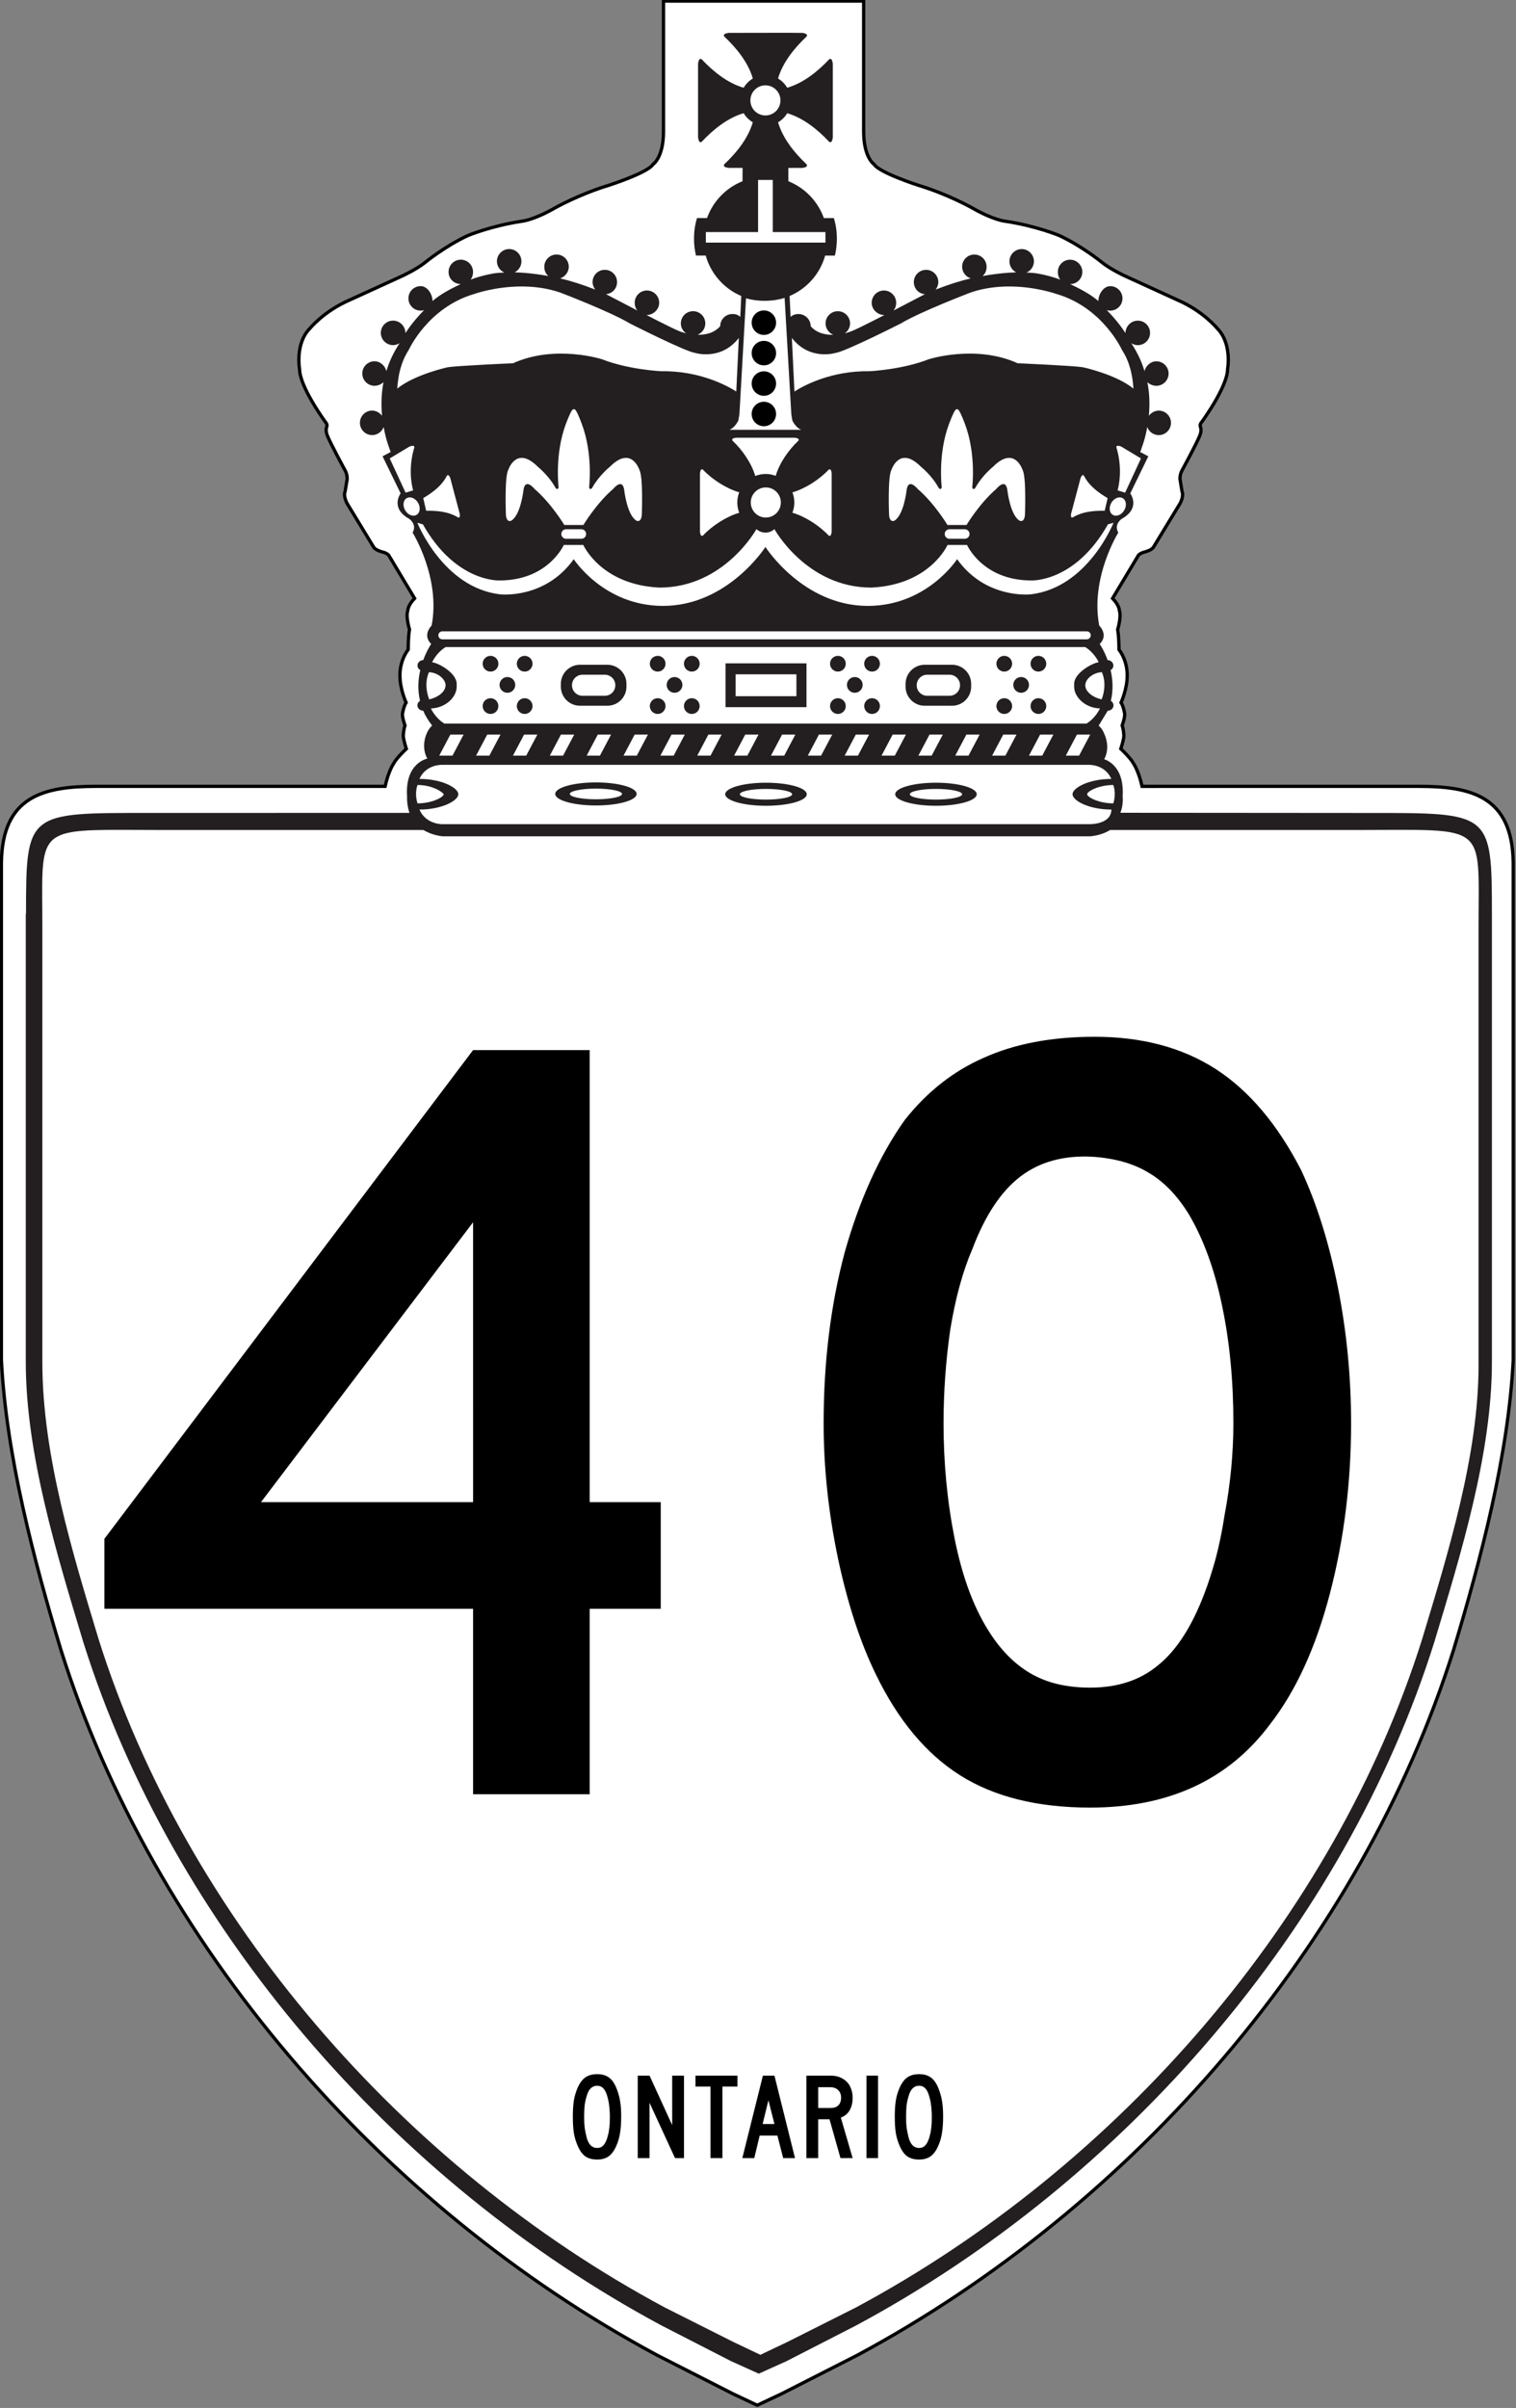 <?xml version="1.0" encoding="UTF-8" standalone="no"?>
<svg
   xmlns:dc="http://purl.org/dc/elements/1.1/"
   xmlns:cc="http://creativecommons.org/ns#"
   xmlns:rdf="http://www.w3.org/1999/02/22-rdf-syntax-ns#"
   xmlns:svg="http://www.w3.org/2000/svg"
   xmlns="http://www.w3.org/2000/svg"
   id="svg6160"
   version="1.1"
   viewBox="0 0 121.306 192.63"
   height="728.052"
   width="458.48">
  <rect x="0" y="0" width="121.306" height="192.63" fill="#808080" stroke="none"/>
  <defs
     id="defs6154">
    <clipPath
       id="clipPath4025"
       clipPathUnits="userSpaceOnUse">
      <path
         id="path4023"
         d="m 400.566,491.617 h 65.05 V 594.3 h -65.05 z" />
    </clipPath>
  </defs>
  <g
     transform="translate(-25.59,10.185)"
     id="layer1">
    <g
       style="stroke:none;stroke-width:0.186;stroke-miterlimit:4;stroke-dasharray:none;stroke-opacity:1"
       id="g4019"
       transform="matrix(1.898,0,0,-1.897,-735.812,1116.065)">
      <g
         style="stroke:none;stroke-width:0.186;stroke-miterlimit:4;stroke-dasharray:none;stroke-opacity:1"
         clip-path="url(#clipPath4025)"
         id="g4021">
        <g
           style="stroke:none;stroke-width:0.378;stroke-miterlimit:4;stroke-dasharray:none;stroke-opacity:1"
           transform="matrix(0.492,0,0,-0.492,425.566,573.3)"
           id="g4027">
          <g
             style="stroke:none;stroke-width:0.378;stroke-miterlimit:4;stroke-dasharray:none;stroke-opacity:1"
             transform="translate(80.061,75.109)"
             id="g4029">
            <path
               id="path4031"
               style="fill:#ffffff;fill-opacity:1;fill-rule:nonzero;stroke:#000000;stroke-width:0.283;stroke-miterlimit:4;stroke-dasharray:none;stroke-opacity:1"
               d="m 0,0 c -0.408,8.127 -2.776,17.086 -5.106,24.824 -7.905,25.153 -27.366,47.709 -51.086,60.467 l -6.504,3.314 -2.084,0.981 -2.083,-0.981 -6.505,-3.314 C -97.088,72.533 -116.549,49.977 -124.453,24.824 -126.783,17.086 -129.14,8.127 -129.547,0 v -42.615 c 0.068,-5.738 3.651,-6.559 8.1,-6.559 h 2.853 21.927 c 0.288,-1.293 0.698,-1.904 0.698,-1.904 0.286,-0.548 1.121,-1.313 1.121,-1.313 0,0 -0.263,-0.791 -0.263,-1.128 0,0 0.025,-0.547 0.149,-0.871 0,0 -0.273,-0.747 -0.211,-1.046 0,0 0.102,-0.605 0.305,-0.919 0,0 -0.527,-1.141 -0.527,-2.271 0,0 -0.089,-1.193 0.707,-2.276 0,0 -0.013,-0.996 0.111,-1.719 0,0 -0.335,-1.07 -0.149,-1.618 0,0 0,-0.449 0.584,-1.046 l -2.225,-3.711 c 0,0 -0.161,-0.173 -0.472,-0.249 0,0 -0.597,-0.136 -0.796,-0.411 l -2.286,-3.76 c 0,0 -0.349,-0.635 -0.175,-1.021 l 0.175,-1.058 c 0,0 0.037,-0.386 -0.187,-0.784 0,0 -1.255,-2.304 -1.504,-2.951 0,0 -0.186,-0.386 -0.062,-0.76 0,0 0.111,-0.175 -0.124,-0.436 0,0 -2.2,-3 -2.2,-4.519 0,0 -0.398,-2.192 0.894,-3.487 0,0 1.181,-1.457 3.344,-2.403 l 4.574,-2.092 c 0,0 1.193,-0.548 1.939,-1.145 0,0 1.69,-1.394 3.679,-2.316 0,0 1.964,-0.822 4.599,-1.22 0,0 0.994,-0.075 2.859,-1.145 0,0 2.063,-1.171 4.624,-1.943 0,0 3.331,-1.071 3.778,-1.793 0,0 0.895,-0.573 0.895,-2.814 v -11.181 h 17.153 v 11.181 c 0,2.241 0.894,2.814 0.894,2.814 0.448,0.722 3.779,1.793 3.779,1.793 2.56,0.772 4.624,1.943 4.624,1.943 1.864,1.07 2.858,1.145 2.858,1.145 2.636,0.398 4.6,1.22 4.6,1.22 1.988,0.922 3.678,2.316 3.678,2.316 0.747,0.597 1.939,1.145 1.939,1.145 l 4.574,2.092 c 2.163,0.946 3.344,2.403 3.344,2.403 1.293,1.295 0.895,3.487 0.895,3.487 0,1.519 -2.2,4.519 -2.2,4.519 -0.236,0.261 -0.125,0.436 -0.125,0.436 0.125,0.374 -0.061,0.76 -0.061,0.76 -0.249,0.647 -1.504,2.951 -1.504,2.951 -0.224,0.398 -0.187,0.784 -0.187,0.784 l 0.174,1.058 c 0.174,0.386 -0.174,1.021 -0.174,1.021 l -2.287,3.76 c -0.199,0.275 -0.795,0.411 -0.795,0.411 -0.311,0.076 -0.472,0.249 -0.472,0.249 l -2.225,3.711 c 0.584,0.597 0.584,1.046 0.584,1.046 0.185,0.548 -0.149,1.618 -0.149,1.618 0.124,0.723 0.112,1.719 0.112,1.719 0.795,1.083 0.705,2.276 0.705,2.276 0,1.13 -0.526,2.271 -0.526,2.271 0.204,0.314 0.305,0.919 0.305,0.919 0.063,0.299 -0.211,1.046 -0.211,1.046 0.124,0.324 0.149,0.871 0.149,0.871 0,0.337 -0.264,1.128 -0.264,1.128 0,0 0.836,0.765 1.121,1.313 0,0 0.412,0.611 0.7,1.905 l 20.864,-10e-4 h 2.852 c 4.449,0 8.02,0.821 8.089,6.559 z" />
          </g>
        </g>
        <g
           style="stroke:none;stroke-width:0.378;stroke-miterlimit:4;stroke-dasharray:none;stroke-opacity:1"
           transform="matrix(0.492,0,0,-0.492,425.566,573.3)"
           id="g4033">
          <g
             style="stroke:none;stroke-width:0.378;stroke-miterlimit:4;stroke-dasharray:none;stroke-opacity:1"
             transform="translate(80.061,75.109)"
             id="g4035">
            <path
               id="path4037"
               style="fill:none;stroke:none;stroke-width:0.378;stroke-linecap:square;stroke-linejoin:miter;stroke-miterlimit:4;stroke-dasharray:none;stroke-opacity:1"
               d="m 0,0 c -0.408,8.127 -2.776,17.086 -5.106,24.824 -7.905,25.153 -27.366,47.709 -51.086,60.467 l -6.504,3.314 -2.084,0.981 -2.083,-0.981 -6.505,-3.314 C -97.088,72.533 -116.549,49.977 -124.453,24.824 -126.783,17.086 -129.14,8.127 -129.547,0 v -42.615 c 0.068,-5.738 3.651,-6.559 8.1,-6.559 h 2.853 21.927 c 0.288,-1.293 0.698,-1.904 0.698,-1.904 0.286,-0.548 1.121,-1.313 1.121,-1.313 0,0 -0.263,-0.791 -0.263,-1.128 0,0 0.025,-0.547 0.149,-0.871 0,0 -0.273,-0.747 -0.211,-1.046 0,0 0.102,-0.605 0.305,-0.919 0,0 -0.527,-1.141 -0.527,-2.271 0,0 -0.089,-1.193 0.707,-2.276 0,0 -0.013,-0.996 0.111,-1.719 0,0 -0.335,-1.07 -0.149,-1.618 0,0 0,-0.449 0.584,-1.046 l -2.225,-3.711 c 0,0 -0.161,-0.173 -0.472,-0.249 0,0 -0.597,-0.136 -0.796,-0.411 l -2.286,-3.76 c 0,0 -0.349,-0.635 -0.175,-1.021 l 0.175,-1.058 c 0,0 0.037,-0.386 -0.187,-0.784 0,0 -1.255,-2.304 -1.504,-2.951 0,0 -0.186,-0.386 -0.062,-0.76 0,0 0.111,-0.175 -0.124,-0.436 0,0 -2.2,-3 -2.2,-4.519 0,0 -0.398,-2.192 0.894,-3.487 0,0 1.181,-1.457 3.344,-2.403 l 4.574,-2.092 c 0,0 1.193,-0.548 1.939,-1.145 0,0 1.69,-1.394 3.679,-2.316 0,0 1.964,-0.822 4.599,-1.22 0,0 0.994,-0.075 2.859,-1.145 0,0 2.063,-1.171 4.624,-1.943 0,0 3.331,-1.071 3.778,-1.793 0,0 0.895,-0.573 0.895,-2.814 v -11.181 h 17.153 v 11.181 c 0,2.241 0.894,2.814 0.894,2.814 0.448,0.722 3.779,1.793 3.779,1.793 2.56,0.772 4.624,1.943 4.624,1.943 1.864,1.07 2.858,1.145 2.858,1.145 2.636,0.398 4.6,1.22 4.6,1.22 1.988,0.922 3.678,2.316 3.678,2.316 0.747,0.597 1.939,1.145 1.939,1.145 l 4.574,2.092 c 2.163,0.946 3.344,2.403 3.344,2.403 1.293,1.295 0.895,3.487 0.895,3.487 0,1.519 -2.2,4.519 -2.2,4.519 -0.236,0.261 -0.125,0.436 -0.125,0.436 0.125,0.374 -0.061,0.76 -0.061,0.76 -0.249,0.647 -1.504,2.951 -1.504,2.951 -0.224,0.398 -0.187,0.784 -0.187,0.784 l 0.174,1.058 c 0.174,0.386 -0.174,1.021 -0.174,1.021 l -2.287,3.76 c -0.199,0.275 -0.795,0.411 -0.795,0.411 -0.311,0.076 -0.472,0.249 -0.472,0.249 l -2.225,3.711 c 0.584,0.597 0.584,1.046 0.584,1.046 0.185,0.548 -0.149,1.618 -0.149,1.618 0.124,0.723 0.112,1.719 0.112,1.719 0.795,1.083 0.705,2.276 0.705,2.276 0,1.13 -0.526,2.271 -0.526,2.271 0.204,0.314 0.305,0.919 0.305,0.919 0.063,0.299 -0.211,1.046 -0.211,1.046 0.124,0.324 0.149,0.871 0.149,0.871 0,0.337 -0.264,1.128 -0.264,1.128 0,0 0.836,0.765 1.121,1.313 0,0 0.412,0.611 0.7,1.905 l 20.864,-10e-4 h 2.852 c 4.449,0 8.02,0.821 8.089,6.559 z" />
          </g>
        </g>
        <g
           style="stroke:none;stroke-width:0.378;stroke-miterlimit:4;stroke-dasharray:none;stroke-opacity:1"
           transform="matrix(0.492,0,0,-0.492,425.566,573.3)"
           id="g4039">
          <g
             style="stroke:none;stroke-width:0.378;stroke-miterlimit:4;stroke-dasharray:none;stroke-opacity:1"
             transform="translate(45.135,19.433)"
             id="g4041">
            <path
               id="path4043"
               transform="matrix(0.284,0,0,0.284,-122.192,-50.328)"
               d="m 327.629,-27.314 c -5.599,0.007 -11.197,0.021 -11.197,0.021 -0.48,0.141 -1.728,0.221 -1.256,1.088 3.762,3.537 7.233,7.87 8.629,12.682 -1.135,0.659 -2.105,1.66 -2.768,2.791 -4.813,-1.399 -9.133,-4.834 -12.67,-8.6 -0.867,-0.472 -0.949,0.775 -1.09,1.258 V 4.33 c 0.141,0.479 0.222,1.729 1.09,1.254 3.537,-3.766 7.857,-7.235 12.67,-8.637 0.659,1.12 1.633,2.081 2.758,2.74 -1.4,4.812 -4.857,9.149 -8.619,12.686 -0.472,0.867 0.776,0.943 1.256,1.084 0,0 4.277,-0.028 4.277,0 l -0.021,4.02 c -4.972,1.987 -8.899,6.045 -10.701,11.107 h -3.02 c -0.628,2.022 -0.908,4.055 -0.908,6.285 0,1.733 0.207,3.428 0.588,5.041 h 2.941 c 1.541,5.506 5.536,10.005 10.727,12.203 l -0.297,6.314 c -0.927,-0.962 -2.365,-0.877 -2.365,-0.877 -2.045,0 -3.699,1.656 -3.699,3.699 -1.904,2.121 -4.521,2.614 -6.795,2.564 1.326,-0.564 2.309,-1.891 2.309,-3.42 0,-2.043 -1.65,-3.695 -3.695,-3.695 -2.038,0 -3.691,1.652 -3.691,3.695 0,1.261 0.649,2.338 1.615,3.008 -0.698,-0.169 -1.1,-0.352 -1.1,-0.352 -0.857,-0.081 -5.779,-2.569 -10.871,-5.189 2.038,0 3.824,-1.666 3.824,-3.709 0,-2.04 -1.653,-3.699 -3.691,-3.699 -2.042,0 -3.695,1.66 -3.695,3.699 0,0.916 0.273,1.713 0.826,2.357 -4.965,-2.586 -9.49,-4.947 -9.49,-4.947 1.904,-0.151 3.34,-1.712 3.34,-3.656 0,-2.04 -1.657,-3.691 -3.695,-3.691 -2.038,0 -3.695,1.652 -3.695,3.691 0,0.863 0.32,1.641 0.811,2.271 -3.833,-1.501 -7.302,-2.602 -10.578,-3.377 1.453,-0.497 2.588,-1.886 2.588,-3.51 0,-2.04 -1.65,-3.695 -3.691,-3.695 -2.042,0 -3.695,1.656 -3.695,3.695 0,1.145 0.424,2.128 1.238,2.805 -4.016,-0.736 -7.53,-1.061 -10.182,-1.121 1.22,-0.606 2.045,-1.877 2.045,-3.328 0,-2.04 -1.654,-3.699 -3.695,-3.699 -2.038,0 -3.695,1.66 -3.695,3.699 0,1.532 0.932,2.825 2.258,3.389 -2.01,0.081 -3.113,0.246 -3.113,0.246 -2.532,0.43 -4.944,1.085 -7.105,1.889 0.522,-0.634 0.75,-1.438 0.75,-2.318 0,-2.04 -1.646,-3.699 -3.688,-3.699 -2.042,0 -3.695,1.66 -3.695,3.699 0,2.043 1.628,3.654 3.67,3.654 -3.316,1.588 -6.116,3.086 -8.461,5.08 -0.006,0.103 -0.051,0.302 -0.051,0.041 0,-2.04 -1.54,-4.49 -3.578,-4.49 -2.041,0 -3.693,1.656 -3.693,3.695 0,2.043 1.652,3.697 3.693,3.697 0.381,0 0.694,-0.039 1.043,-0.145 -2.627,2.656 -4.513,5.162 -5.635,6.924 0,-2.047 -1.692,-3.76 -3.73,-3.76 -2.045,0 -3.695,1.656 -3.695,3.699 0,2.043 1.65,3.695 3.695,3.695 0.719,0 1.399,-0.23 1.963,-0.582 -1.869,2.86 -3.134,5.581 -3.977,8.41 -0.406,-1.603 -1.852,-2.953 -3.58,-2.953 -2.042,0 -3.695,1.656 -3.695,3.699 0,2.04 1.654,3.695 3.695,3.695 1.019,0 2.039,-0.43 2.705,-1.096 -0.726,3.738 -0.707,7.144 -0.439,10.148 -0.673,-0.888 -1.786,-1.561 -2.988,-1.561 -2.038,0 -3.691,1.656 -3.691,3.699 0,2.04 1.653,3.695 3.691,3.695 1.597,0 2.952,-1.021 3.471,-2.438 0.666,3.812 1.654,6.203 1.654,6.203 0,0 0.126,0.538 0.479,1.32 l -2.457,1.318 5.443,11.191 c 0,0 -3.287,4.418 2.57,7.666 0,0 2.483,1.623 1.041,4.17 0,0 8.508,13.563 5.754,28.045 0,0 -2.934,2.787 -0.145,5.57 0,0 -1.303,1.881 -2.393,4.861 -0.892,0 -1.738,0.724 -1.738,1.615 0,0.613 0.341,1.122 0.846,1.396 -0.635,2.72 -0.882,5.906 -0.078,9.281 -0.476,0.282 -0.797,0.797 -0.797,1.389 0,0.891 0.861,1.604 1.75,1.604 0.638,1.501 1.544,2.993 2.711,4.486 0,0 -1.107,0.84 -1.77,2.689 0,0 -1.679,3.614 0.299,7.277 0,0 -6.781,1.253 -6.104,11.398 0,0 -0.16,2.396 0.715,4.979 l -78.393,0.018 c -36.905,0 -37.293,-0.383 -37.293,30.377 l -0.07,0.002 v 135.354 c 0,27.741 9.429,58.235 17.381,84.609 26.957,85.715 93.404,162.614 174.322,206.092 l 21.08,10.816 8.381,3.783 8.381,-3.783 21.08,-10.816 c 80.918,-43.477 147.365,-120.377 174.322,-206.092 7.951,-26.375 17.412,-56.868 17.412,-84.609 V 238.52 c 0,-30.764 -0.406,-30.379 -37.311,-30.379 l -74.781,-0.057 c 1.005,-2.579 0.676,-4.939 0.676,-4.939 0.557,-8.384 -3.974,-10.683 -5.564,-11.232 1.982,-3.664 0.109,-7.443 0.109,-7.443 -0.663,-1.849 -1.773,-2.689 -1.773,-2.689 l 2.719,-4.486 c 0.892,0 1.75,-0.712 1.75,-1.604 0,-0.592 -0.322,-1.107 -0.795,-1.389 0.8,-3.375 0.555,-6.562 -0.076,-9.281 0.504,-0.275 0.838,-0.784 0.838,-1.396 0,-0.891 -0.842,-1.615 -1.734,-1.615 -1.09,-2.98 -2.395,-4.861 -2.395,-4.861 2.789,-2.783 -0.145,-5.57 -0.145,-5.57 -2.754,-14.482 5.756,-28.045 5.756,-28.045 -1.439,-2.547 1.039,-4.17 1.039,-4.17 5.853,-3.248 2.574,-7.666 2.574,-7.666 l 5.441,-11.191 -2.461,-1.318 c 0.363,-0.782 0.482,-1.32 0.482,-1.32 0,0 0.988,-2.392 1.658,-6.203 0.515,1.416 1.871,2.438 3.465,2.438 2.038,0 3.695,-1.656 3.695,-3.695 0,-2.043 -1.657,-3.699 -3.695,-3.699 -1.202,0 -2.309,0.673 -2.982,1.561 0.268,-3.005 0.288,-6.411 -0.441,-10.148 0.666,0.666 1.686,1.096 2.705,1.096 2.038,0 3.695,-1.656 3.695,-3.695 0,-2.043 -1.657,-3.699 -3.695,-3.699 -1.728,0 -3.173,1.35 -3.582,2.953 -0.839,-2.829 -2.106,-5.55 -3.979,-8.41 0.568,0.352 1.249,0.582 1.969,0.582 2.042,0 3.695,-1.652 3.695,-3.695 0,-2.043 -1.654,-3.699 -3.695,-3.699 -2.038,0 -3.729,1.713 -3.729,3.76 -1.128,-1.761 -3.006,-4.268 -5.637,-6.924 0.349,0.106 0.659,0.145 1.043,0.145 2.042,0 3.695,-1.654 3.695,-3.697 0,-2.04 -1.654,-3.695 -3.695,-3.695 -2.038,0 -3.58,2.451 -3.58,4.49 0,0.259 -0.041,0.065 -0.047,-0.039 -2.346,-1.995 -5.147,-3.493 -8.465,-5.082 2.042,0 3.668,-1.611 3.668,-3.654 0,-2.04 -1.65,-3.699 -3.691,-3.699 -2.042,0 -3.695,1.66 -3.695,3.699 0,0.881 0.235,1.684 0.75,2.318 -2.154,-0.803 -4.569,-1.459 -7.098,-1.889 0,0 -1.103,-0.165 -3.113,-0.246 1.326,-0.564 2.25,-1.856 2.25,-3.389 0,-2.04 -1.651,-3.699 -3.689,-3.699 -2.045,0 -3.699,1.66 -3.699,3.699 0,1.451 0.832,2.722 2.045,3.328 -2.648,0.06 -6.159,0.385 -10.172,1.121 0.815,-0.676 1.234,-1.66 1.234,-2.805 0,-2.04 -1.658,-3.695 -3.699,-3.695 -2.038,0 -3.691,1.656 -3.691,3.695 0,1.624 1.135,3.013 2.588,3.51 -3.269,0.775 -6.742,1.876 -10.578,3.377 0.494,-0.631 0.811,-1.408 0.811,-2.271 0,-2.04 -1.654,-3.691 -3.695,-3.691 -2.038,0 -3.691,1.652 -3.691,3.691 0,1.945 1.43,3.505 3.334,3.656 0,0 -4.52,2.362 -9.484,4.947 0.55,-0.645 0.822,-1.442 0.822,-2.357 0,-2.04 -1.655,-3.699 -3.693,-3.699 -2.042,0 -3.695,1.66 -3.695,3.699 0,2.043 1.788,3.709 3.83,3.709 -5.095,2.621 -10.014,5.108 -10.871,5.189 0,0 -0.405,0.182 -1.1,0.352 0.966,-0.669 1.613,-1.747 1.613,-3.008 0,-2.043 -1.657,-3.695 -3.695,-3.695 -2.042,0 -3.695,1.652 -3.695,3.695 0,1.529 0.993,2.856 2.318,3.42 -2.278,0.049 -4.895,-0.444 -6.803,-2.564 0,-2.043 -1.657,-3.699 -3.695,-3.699 0,0 -1.438,-0.085 -2.369,0.877 l -0.301,-6.314 c 5.198,-2.198 9.193,-6.697 10.727,-12.203 h 2.941 c 0.391,-1.613 0.588,-3.308 0.588,-5.041 0,-2.23 -0.279,-4.263 -0.906,-6.285 h -3.014 c -1.812,-5.062 -5.733,-9.121 -10.705,-11.107 l -0.018,-4.02 c 0,-0.028 4.273,0 4.273,0 0.483,-0.141 1.726,-0.217 1.254,-1.084 -3.759,-3.537 -7.221,-7.874 -8.617,-12.686 1.121,-0.659 2.098,-1.624 2.758,-2.74 4.806,1.402 9.135,4.871 12.672,8.637 0.864,0.476 0.943,-0.775 1.088,-1.254 V -18.074 c -0.145,-0.483 -0.224,-1.73 -1.088,-1.258 -3.537,3.766 -7.866,7.201 -12.672,8.6 -0.663,-1.131 -1.636,-2.132 -2.768,-2.791 1.396,-4.812 4.868,-9.145 8.627,-12.682 0.473,-0.867 -0.771,-0.95 -1.205,-1.084 0,-0.032 -5.599,-0.032 -11.197,-0.025 z m 100.379,80.902 c 0.015,0.013 0.031,0.026 0.047,0.039 -0.047,-0.14 -0.051,-0.102 -0.047,-0.039 z m -200.852,0.039 c 0.017,-0.014 0.034,-0.027 0.051,-0.041 0.003,-0.061 -0.005,-0.097 -0.051,0.041 z m 100.449,-65.086 c 2.504,0 4.535,2.036 4.535,4.541 0,2.512 -2.032,4.545 -4.535,4.545 -2.507,0 -4.539,-2.033 -4.539,-4.545 0,-2.505 2.032,-4.541 4.539,-4.541 z m -2.221,28.551 h 4.439 v 15.73 h 15.895 v 3.188 H 309.625 v -3.188 h 15.76 z m -71.426,32.15 c 3.65,-0.006 7.672,0.454 11.646,1.805 0,0 15.113,5.76 21.111,9.363 0,0 16.795,8.522 19.672,8.881 0,0 7.793,2.473 13.195,-4.523 l -0.775,16.166 c -3.008,-1.899 -11.243,-6.305 -22.734,-6.115 0,0 -9.838,-0.482 -17.754,-3.604 0,0 -14.154,-4.562 -26.873,1.201 0,0 -16.551,0.719 -19.672,1.201 0,0 -9.94,2.134 -15.258,6.445 0.296,-4.192 1.132,-8.053 3.502,-11.73 0,0 5.758,-12.724 19.672,-16.807 0,0 6.237,-2.269 14.268,-2.283 z m 147.248,0 c 8.03,0.014 14.268,2.283 14.268,2.283 13.914,4.083 19.672,16.807 19.672,16.807 2.373,3.678 3.206,7.538 3.502,11.73 -5.317,-4.312 -15.258,-6.445 -15.258,-6.445 -3.117,-0.483 -19.672,-1.201 -19.672,-1.201 -12.715,-5.763 -26.873,-1.201 -26.873,-1.201 -7.913,3.121 -17.754,3.604 -17.754,3.604 -11.492,-0.19 -19.727,4.216 -22.734,6.115 l -0.775,-16.166 c 5.406,6.996 13.195,4.523 13.195,4.523 2.881,-0.359 19.672,-8.881 19.672,-8.881 5.998,-3.604 21.115,-9.363 21.115,-9.363 3.974,-1.351 7.993,-1.811 11.643,-1.805 z m -67.812,3.459 1.988,34.473 c 0.007,0.909 0.257,1.82 0.355,2.539 0,0 0.927,2.065 2.662,2.783 h -21.639 c 1.735,-0.719 2.664,-2.783 2.664,-2.783 0.099,-0.719 0.35,-1.63 0.357,-2.32 l 1.967,-34.576 c 3.717,1.05 7.917,1.005 11.645,-0.115 z m -63.637,33.57 c 0.185,-0.025 0.402,0.055 0.625,0.371 0.673,0.937 1.799,4.02 1.799,4.02 3.484,9.244 2.221,19.209 2.221,19.209 0.36,1.141 1.02,0 1.02,0 1.981,-3.6 5.279,-6.242 5.279,-6.242 6.474,-6.485 8.875,0.957 8.875,0.957 1.202,2.103 0.723,13.688 0.723,13.688 -0.24,2.402 -1.625,1.645 -1.625,1.645 -2.828,-1.712 -3.654,-9.09 -3.654,-9.09 -0.48,-4.079 -3.359,-0.479 -3.359,-0.479 -5.099,4.382 -8.979,10.879 -8.979,10.879 h -5.758 c 0,0 -3.882,-6.497 -8.98,-10.879 0,0 -2.878,-3.6 -3.357,0.479 0,0 -0.826,7.378 -3.654,9.09 0,0 -1.385,0.758 -1.621,-1.645 0,0 -0.484,-11.584 0.715,-13.688 0,0 2.401,-7.443 8.879,-0.957 0,0 3.301,2.642 5.279,6.242 0,0 0.66,1.141 1.02,0 0,0 -1.26,-9.965 2.217,-19.209 0,0 1.143,-3.082 1.812,-4.02 0,0 0.218,-0.33 0.525,-0.371 z m 115.695,0 c 0.308,0.041 0.523,0.371 0.523,0.371 0.666,0.937 1.807,4.02 1.807,4.02 3.484,9.244 2.221,19.209 2.221,19.209 0.363,1.141 1.02,0 1.02,0 1.982,-3.6 5.279,-6.242 5.279,-6.242 6.478,-6.485 8.879,0.957 8.879,0.957 1.199,2.103 0.719,13.688 0.719,13.688 -0.236,2.402 -1.625,1.645 -1.625,1.645 -2.828,-1.712 -3.654,-9.09 -3.654,-9.09 -0.48,-4.079 -3.359,-0.479 -3.359,-0.479 -5.095,4.382 -8.979,10.879 -8.979,10.879 h -5.758 c 0,0 -3.877,-6.497 -8.979,-10.879 0,0 -2.879,-3.6 -3.355,0.479 0,1e-5 -0.827,7.378 -3.658,9.09 0,0 -1.385,0.758 -1.621,-1.645 0,0 -0.484,-11.584 0.719,-13.688 0,0 2.398,-7.442 8.879,-0.957 0,0 3.297,2.642 5.275,6.242 0,0 0.66,1.141 1.02,0 0,0 -1.263,-9.965 2.221,-19.209 0,0 1.13,-3.082 1.803,-4.02 0.223,-0.316 0.441,-0.396 0.625,-0.371 z m -66.791,8.623 h 17.91 c 0.384,0.109 1.381,0.174 1.004,0.871 -3.008,2.829 -5.748,6.78 -6.869,10.627 -0.934,-0.349 -1.929,-0.566 -2.99,-0.566 -1.121,0 -2.199,0.224 -3.18,0.615 -1.121,-3.854 -3.871,-7.847 -6.879,-10.676 -0.381,-0.697 0.62,-0.762 1.004,-0.871 z m -97.545,2.428 c 0.304,-0.026 0.558,0.063 0.568,0.477 -1.301,4.16 -1.444,8.9 -0.379,12.982 l -2.266,0.693 -4.789,-10.332 5.994,-3.604 c 0.213,-0.049 0.567,-0.191 0.871,-0.217 z m 212.932,0 c 0.303,0.026 0.658,0.168 0.871,0.217 l 5.994,3.604 -4.785,10.332 -2.268,-0.693 c 1.065,-4.083 0.924,-8.822 -0.377,-12.982 0.008,-0.414 0.261,-0.503 0.564,-0.477 z M 308.5,104.422 c 0.068,0.008 0.146,0.033 0.232,0.08 2.824,3.012 7.116,5.739 10.963,6.859 -0.367,0.962 -0.578,1.984 -0.578,3.076 0,1.099 0.212,2.135 0.582,3.104 -3.847,1.117 -8.142,3.888 -10.967,6.896 -0.695,0.377 -0.759,-0.62 -0.875,-1.008 V 105.51 c 0.102,-0.339 0.163,-1.144 0.643,-1.088 z m 38.445,0 c 0.481,-0.056 0.539,0.749 0.641,1.088 v 17.92 c -0.116,0.388 -0.175,1.385 -0.873,1.008 -2.821,-3.012 -7.116,-5.79 -10.967,-6.91 0.37,-0.958 0.578,-1.998 0.578,-3.09 0,-1.085 -0.209,-2.1 -0.572,-3.055 3.847,-1.12 8.14,-3.867 10.961,-6.879 0.087,-0.047 0.164,-0.074 0.232,-0.082 z m -115.088,1.754 c 0.293,0.051 0.493,0.571 0.633,0.793 l 2.902,10.945 c -0.004,0.352 0.173,1.207 -0.473,1.062 -2.976,-1.811 -6.3,-2.082 -9.678,-2.043 l -0.883,-3.811 c 2.895,-1.737 5.589,-3.709 7.172,-6.812 0.12,-0.115 0.228,-0.152 0.326,-0.135 z m 191.494,0 c 0.098,-0.017 0.206,0.019 0.326,0.135 1.583,3.104 4.277,5.076 7.176,6.812 l -0.889,3.811 c -3.375,-0.039 -6.7,0.232 -9.676,2.043 -0.649,0.144 -0.47,-0.71 -0.477,-1.062 l 2.902,-10.945 c 0.143,-0.222 0.343,-0.742 0.637,-0.793 z m -95.633,3.717 c 2.507,0 4.539,2.036 4.539,4.541 0,2.508 -2.032,4.545 -4.539,4.545 -2.507,0 -4.535,-2.037 -4.535,-4.545 0,-2.505 2.028,-4.541 4.535,-4.541 z m -107.504,3.004 c 0.92,-0.035 1.941,0.565 2.562,1.605 0.832,1.388 0.645,3.03 -0.42,3.668 -1.065,0.641 -2.601,0.034 -3.434,-1.354 -0.832,-1.388 -0.643,-3.028 0.422,-3.666 0.265,-0.16 0.562,-0.242 0.869,-0.254 z m 214.342,0 c 0.307,0.012 0.603,0.094 0.869,0.254 1.065,0.638 1.252,2.278 0.424,3.666 -0.836,1.388 -2.369,1.995 -3.434,1.354 -1.068,-0.638 -1.252,-2.28 -0.42,-3.668 0.619,-1.041 1.639,-1.64 2.561,-1.605 z m -211.975,7.658 1.678,0.479 c 9.958,17.649 23.15,16.93 23.15,16.93 14.637,0 19.357,-10.705 19.357,-10.705 h 5.893 c 0,0 5.282,12.023 22.977,12.861 19.553,0 29.246,-17.631 29.246,-17.631 0.779,0.634 1.633,1.033 2.723,1.033 1.086,0 1.94,-0.399 2.723,-1.033 0,0 9.693,17.631 29.242,17.631 17.698,-0.838 22.977,-12.861 22.977,-12.861 h 5.893 c 0,0 4.72,10.705 19.354,10.705 0,0 13.195,0.719 23.156,-16.93 l 1.68,-0.479 c 0,0 -7.801,19.691 -25.072,21.607 0,0 -13.473,1.512 -22.115,-10.617 0,0 -9.072,14.102 -26.939,14.102 -19.556,0 -30.896,-17.785 -30.896,-17.785 0,0 -11.348,17.785 -30.9,17.785 -17.864,0 -26.939,-14.102 -26.939,-14.102 -8.639,12.129 -22.113,10.617 -22.113,10.617 -17.275,-1.916 -25.07,-21.607 -25.07,-21.607 z m 44.879,1.955 h 4.605 c 0.793,0 1.441,0.645 1.441,1.441 0,0.796 -0.648,1.441 -1.441,1.441 h -4.605 c -0.797,0 -1.439,-0.645 -1.439,-1.441 0,-0.796 0.643,-1.441 1.439,-1.441 z m 115.676,0 h 4.609 c 0.797,0 1.439,0.645 1.439,1.441 0,0.796 -0.643,1.441 -1.439,1.441 h -4.609 c -0.79,0 -1.438,-0.645 -1.438,-1.441 0,-0.796 0.648,-1.441 1.438,-1.441 z m -153.008,30.812 h 194.428 c 0.67,0 1.211,0.539 1.211,1.205 0,0.669 -0.541,1.209 -1.211,1.209 H 230.129 c -0.666,0 -1.207,-0.54 -1.207,-1.209 0,-0.666 0.541,-1.205 1.207,-1.205 z m 0.988,4.752 H 424.092 c 1.685,0.993 3.287,2.899 4.066,4.576 -2.158,0.299 -7.408,3.346 -7.408,6.527 v 0.838 c 0,3.181 3.36,6.453 7.785,6.58 -0.779,1.677 -2.379,3.583 -4.068,4.576 H 230.742 c -1.689,-0.993 -3.289,-2.899 -4.068,-4.576 4.425,-0.127 7.781,-3.399 7.781,-6.58 v -0.838 c 0,-3.181 -5.25,-6.228 -7.408,-6.527 0.783,-1.677 2.381,-3.583 4.07,-4.576 z m -5.016,7.578 c 2.796,0.134 4.996,2.184 4.996,3.945 0,1.758 -1.922,3.569 -4.947,4.26 -1.83,-4.893 -0.049,-8.205 -0.049,-8.205 z m 203.006,0 c 0,0 1.781,3.312 -0.049,8.205 -3.029,-0.69 -4.947,-2.502 -4.947,-4.26 0,-1.761 2.2,-3.811 4.996,-3.945 z m -196.561,18.83 h 3.998 l -3.357,6.357 h -3.998 z m 11.121,0 h 4.006 l -3.359,6.357 h -4.002 z m 11.123,0 h 4 l -3.357,6.357 h -3.998 z m 11.119,0 h 4.006 l -3.363,6.357 h -4 z m 11.123,0 h 4.002 l -3.359,6.357 h -4.004 z m 11.119,0 h 4.002 l -3.357,6.357 h -4.002 z m 11.123,0 h 4.002 l -3.361,6.357 h -3.998 z m 11.119,0 h 4.002 l -3.357,6.357 h -4.006 z m 11.119,0 h 4.004 l -3.359,6.357 h -3.998 z m 11.121,0 h 4.002 l -3.359,6.357 h -3.998 z m 11.119,0 h 4.006 l -3.359,6.357 h -4 z m 11.123,0 h 4.006 l -3.361,6.357 h -4.002 z m 11.123,0 h 4.002 l -3.357,6.357 h -4.006 z m 11.119,0 h 4.006 l -3.361,6.357 h -4.002 z m 11.123,0 h 4.002 l -3.361,6.357 h -4.002 z m 11.119,0 h 4.002 l -3.357,6.357 h -4.002 z m 11.121,0 h 4.002 l -3.355,6.357 h -4.002 z m 11.119,0 h 4.002 l -3.355,6.357 h -4.006 z m -191.521,9.127 h 195.049 c 0,-10e-6 4.876,-0.229 6.857,4.256 -6.788,0 -11.721,2.702 -11.721,4.625 0,1.92 4.938,4.623 11.732,4.623 -0.06,4.682 -6.869,4.41 -6.869,4.41 H 230.08 c 0,0 -4.898,0.109 -6.869,-4.41 6.791,0 11.73,-2.703 11.73,-4.623 0,-1.923 -4.933,-4.625 -11.725,-4.625 1.985,-4.484 6.863,-4.256 6.863,-4.256 z m -7.434,6.092 c 4.94,0 7.881,2.483 7.881,2.789 0,0.891 -3.536,2.756 -7.891,2.756 -0.998,-3.216 0.01,-5.545 0.01,-5.545 z m 209.914,0 c 0,0 1.005,2.329 0.014,5.545 -4.358,0 -7.895,-1.865 -7.895,-2.756 0,-0.891 3.526,-2.789 7.881,-2.789 z m -299.473,13.539 c 3.707,0.007 7.99,0.045 12.939,0.045 h 78.387 c 1.432,0.852 3.286,1.595 5.705,1.898 h 195.578 c 2.539,-0.268 4.458,-0.997 5.914,-1.898 h 74.604 c 39.592,0 36.559,-2.505 36.559,29.182 v 132.391 c 0,27.128 -9.27,56.957 -17.062,82.75 -26.414,83.837 -91.518,159.054 -170.797,201.58 l -20.744,10.438 -8.09,3.846 -8.092,-3.846 -20.744,-10.438 C 217.962,616.661 152.862,541.444 126.447,457.607 c -7.789,-25.793 -17.008,-55.621 -17.008,-83.623 V 242.467 c 0,-27.726 -2.3,-29.273 23.648,-29.227 z"
               style="fill:#231f20;fill-opacity:1;fill-rule:nonzero;stroke:none;stroke-width:1.332;stroke-miterlimit:4;stroke-dasharray:none;stroke-opacity:1" />
          </g>
        </g>
        <g
           style="stroke:none;stroke-width:0.378;stroke-miterlimit:4;stroke-dasharray:none;stroke-opacity:1"
           transform="matrix(0.492,0,0,-0.492,425.566,573.3)"
           id="g4045">
          <g
             style="stroke:none;stroke-width:0.378;stroke-miterlimit:4;stroke-dasharray:none;stroke-opacity:1"
             transform="translate(17.491,-15.935)"
             id="g4047" />
        </g>
        <g
           style="stroke:none;stroke-width:0.378;stroke-miterlimit:4;stroke-dasharray:none;stroke-opacity:1"
           transform="matrix(0.492,0,0,-0.492,425.566,573.3)"
           id="g4051">
          <g
             style="stroke:none;stroke-width:0.378;stroke-miterlimit:4;stroke-dasharray:none;stroke-opacity:1"
             transform="translate(33.058,3.518)"
             id="g4053" />
        </g>
        <g
           style="stroke:none;stroke-width:0.378;stroke-miterlimit:4;stroke-dasharray:none;stroke-opacity:1"
           transform="matrix(0.492,0,0,-0.492,425.566,573.3)"
           id="g4057">
          <g
             style="stroke:none;stroke-width:0.378;stroke-miterlimit:4;stroke-dasharray:none;stroke-opacity:1"
             transform="translate(32.905,4.7)"
             id="g4059" />
        </g>
        <g
           style="stroke:none;stroke-width:0.378;stroke-miterlimit:4;stroke-dasharray:none;stroke-opacity:1"
           transform="matrix(0.492,0,0,-0.492,425.566,573.3)"
           id="g4063">
          <g
             style="stroke:none;stroke-width:0.378;stroke-miterlimit:4;stroke-dasharray:none;stroke-opacity:1"
             transform="translate(-1.359,3.518)"
             id="g4065" />
        </g>
        <g
           style="stroke:none;stroke-width:0.378;stroke-miterlimit:4;stroke-dasharray:none;stroke-opacity:1"
           transform="matrix(0.492,0,0,-0.492,425.566,573.3)"
           id="g4069">
          <g
             style="stroke:none;stroke-width:0.378;stroke-miterlimit:4;stroke-dasharray:none;stroke-opacity:1"
             transform="translate(-1.207,4.7)"
             id="g4071" />
        </g>
        <g
           style="stroke:none;stroke-width:0.378;stroke-miterlimit:4;stroke-dasharray:none;stroke-opacity:1"
           transform="matrix(0.492,0,0,-0.492,425.566,573.3)"
           id="g4075">
          <g
             style="stroke:none;stroke-width:0.378;stroke-miterlimit:4;stroke-dasharray:none;stroke-opacity:1"
             transform="translate(15.882,2.88)"
             id="g4077" />
        </g>
        <g
           style="stroke:none;stroke-width:0.378;stroke-miterlimit:4;stroke-dasharray:none;stroke-opacity:1"
           transform="matrix(0.492,0,0,-0.492,425.566,573.3)"
           id="g4081">
          <g
             style="stroke:none;stroke-width:0.378;stroke-miterlimit:4;stroke-dasharray:none;stroke-opacity:1"
             transform="translate(18.158,2.467)"
             id="g4083" />
        </g>
        <g
           style="stroke:none;stroke-width:0.378;stroke-miterlimit:4;stroke-dasharray:none;stroke-opacity:1"
           transform="matrix(0.492,0,0,-0.492,425.566,573.3)"
           id="g4087">
          <g
             style="stroke:none;stroke-width:0.378;stroke-miterlimit:4;stroke-dasharray:none;stroke-opacity:1"
             transform="translate(13.607,2.471)"
             id="g4089" />
        </g>
        <g
           style="stroke:none;stroke-width:0.378;stroke-miterlimit:4;stroke-dasharray:none;stroke-opacity:1"
           transform="matrix(0.492,0,0,-0.492,425.566,573.3)"
           id="g4093">
          <g
             style="stroke:none;stroke-width:0.378;stroke-miterlimit:4;stroke-dasharray:none;stroke-opacity:1"
             transform="translate(14.979,-0.679)"
             id="g4095" />
        </g>
        <g
           style="stroke:none;stroke-width:0.378;stroke-miterlimit:4;stroke-dasharray:none;stroke-opacity:1"
           transform="matrix(0.492,0,0,-0.492,425.566,573.3)"
           id="g4099">
          <g
             style="stroke:none;stroke-width:0.378;stroke-miterlimit:4;stroke-dasharray:none;stroke-opacity:1"
             transform="translate(15.85,5.401)"
             id="g4101" />
        </g>
        <g
           style="stroke:none;stroke-width:0.378;stroke-miterlimit:4;stroke-dasharray:none;stroke-opacity:1"
           transform="matrix(0.492,0,0,-0.492,425.566,573.3)"
           id="g4105">
          <g
             style="stroke:none;stroke-width:0.378;stroke-miterlimit:4;stroke-dasharray:none;stroke-opacity:1"
             transform="translate(47.341,-8.167)"
             id="g4107" />
        </g>
        <g
           style="stroke:none;stroke-width:0.378;stroke-miterlimit:4;stroke-dasharray:none;stroke-opacity:1"
           transform="matrix(0.492,0,0,-0.492,425.566,573.3)"
           id="g4111">
          <g
             style="stroke:none;stroke-width:0.378;stroke-miterlimit:4;stroke-dasharray:none;stroke-opacity:1"
             transform="translate(-15.654,-8.167)"
             id="g4113" />
        </g>
        <g
           style="stroke:none;stroke-width:0.378;stroke-miterlimit:4;stroke-dasharray:none;stroke-opacity:1"
           transform="matrix(0.492,0,0,-0.492,425.566,573.3)"
           id="g4117">
          <g
             style="stroke:none;stroke-width:0.378;stroke-miterlimit:4;stroke-dasharray:none;stroke-opacity:1"
             transform="translate(15.22,-21.578)"
             id="g4119" />
        </g>
        <g
           style="stroke:none;stroke-width:0.378;stroke-miterlimit:4;stroke-dasharray:none;stroke-opacity:1"
           transform="matrix(0.492,0,0,-0.492,425.566,573.3)"
           id="g4123">
          <g
             style="stroke:none;stroke-width:0.378;stroke-miterlimit:4;stroke-dasharray:none;stroke-opacity:1"
             transform="translate(15.85,-31.569)"
             id="g4125" />
        </g>
        <g
           style="stroke:none;stroke-width:0.378;stroke-miterlimit:4;stroke-dasharray:none;stroke-opacity:1"
           transform="matrix(0.492,0,0,-0.492,425.566,573.3)"
           id="g4129">
          <g
             style="stroke:none;stroke-width:0.378;stroke-miterlimit:4;stroke-dasharray:none;stroke-opacity:1"
             transform="translate(41.999,2.577)"
             id="g4131" />
        </g>
        <g
           style="stroke:none;stroke-width:0.378;stroke-miterlimit:4;stroke-dasharray:none;stroke-opacity:1"
           transform="matrix(0.492,0,0,-0.492,425.566,573.3)"
           id="g4135">
          <g
             style="stroke:none;stroke-width:0.378;stroke-miterlimit:4;stroke-dasharray:none;stroke-opacity:1"
             transform="translate(45.573,2.65)"
             id="g4137" />
        </g>
        <g
           style="stroke:none;stroke-width:0.378;stroke-miterlimit:4;stroke-dasharray:none;stroke-opacity:1"
           transform="matrix(0.492,0,0,-0.492,425.566,573.3)"
           id="g4141">
          <g
             style="stroke:none;stroke-width:0.378;stroke-miterlimit:4;stroke-dasharray:none;stroke-opacity:1"
             transform="translate(-14.296,0.552)"
             id="g4143" />
        </g>
        <g
           style="stroke:none;stroke-width:0.378;stroke-miterlimit:4;stroke-dasharray:none;stroke-opacity:1"
           transform="matrix(0.492,0,0,-0.492,425.566,573.3)"
           id="g4147">
          <g
             style="stroke:none;stroke-width:0.378;stroke-miterlimit:4;stroke-dasharray:none;stroke-opacity:1"
             transform="translate(-10.301,2.577)"
             id="g4149" />
        </g>
        <g
           style="stroke:none;stroke-width:0.378;stroke-miterlimit:4;stroke-dasharray:none;stroke-opacity:1"
           transform="matrix(0.492,0,0,-0.492,425.566,573.3)"
           id="g4153">
          <g
             style="stroke:none;stroke-width:0.378;stroke-miterlimit:4;stroke-dasharray:none;stroke-opacity:1"
             transform="translate(-13.998,2.65)"
             id="g4155" />
        </g>
        <g
           style="stroke:none;stroke-width:0.378;stroke-miterlimit:4;stroke-dasharray:none;stroke-opacity:1"
           transform="matrix(0.492,0,0,-0.492,425.566,573.3)"
           id="g4159">
          <g
             style="stroke:none;stroke-width:0.378;stroke-miterlimit:4;stroke-dasharray:none;stroke-opacity:1"
             transform="translate(45.983,0.552)"
             id="g4161" />
        </g>
        <g
           style="stroke:none;stroke-width:0.378;stroke-miterlimit:4;stroke-dasharray:none;stroke-opacity:1"
           transform="matrix(0.492,0,0,-0.492,425.566,573.3)"
           id="g4165">
          <g
             style="stroke:none;stroke-width:0.378;stroke-miterlimit:4;stroke-dasharray:none;stroke-opacity:1"
             transform="translate(15.85,-12.758)"
             id="g4167">
            <path
               id="path4169"
               style="fill:#000000;fill-opacity:1;fill-rule:nonzero;stroke:none;stroke-width:0.378;stroke-miterlimit:4;stroke-dasharray:none;stroke-opacity:1"
               d="m 0,0 c -0.579,0 -1.048,-0.471 -1.048,-1.049 0,-0.58 0.469,-1.05 1.048,-1.05 0.579,0 1.047,0.47 1.047,1.05 C 1.047,-0.471 0.579,0 0,0" />
          </g>
        </g>
        <g
           style="stroke:none;stroke-width:0.378;stroke-miterlimit:4;stroke-dasharray:none;stroke-opacity:1"
           transform="matrix(0.492,0,0,-0.492,425.566,573.3)"
           id="g4171">
          <g
             style="stroke:none;stroke-width:0.378;stroke-miterlimit:4;stroke-dasharray:none;stroke-opacity:1"
             transform="translate(15.85,-10.149)"
             id="g4173">
            <path
               id="path4175"
               style="fill:#000000;fill-opacity:1;fill-rule:nonzero;stroke:none;stroke-width:0.378;stroke-miterlimit:4;stroke-dasharray:none;stroke-opacity:1"
               d="m 0,0 c -0.579,0 -1.048,-0.47 -1.048,-1.049 0,-0.58 0.469,-1.05 1.048,-1.05 0.579,0 1.047,0.47 1.047,1.05 C 1.047,-0.47 0.579,0 0,0" />
          </g>
        </g>
        <g
           style="stroke:none;stroke-width:0.378;stroke-miterlimit:4;stroke-dasharray:none;stroke-opacity:1"
           transform="matrix(0.492,0,0,-0.492,425.566,573.3)"
           id="g4177">
          <g
             style="stroke:none;stroke-width:0.378;stroke-miterlimit:4;stroke-dasharray:none;stroke-opacity:1"
             transform="translate(15.85,-7.54)"
             id="g4179">
            <path
               id="path4181"
               style="fill:#000000;fill-opacity:1;fill-rule:nonzero;stroke:none;stroke-width:0.378;stroke-miterlimit:4;stroke-dasharray:none;stroke-opacity:1"
               d="m 0,0 c -0.579,0 -1.048,-0.47 -1.048,-1.049 0,-0.58 0.469,-1.049 1.048,-1.049 0.579,0 1.047,0.469 1.047,1.049 C 1.047,-0.47 0.579,0 0,0" />
          </g>
        </g>
        <g
           style="stroke:none;stroke-width:0.378;stroke-miterlimit:4;stroke-dasharray:none;stroke-opacity:1"
           transform="matrix(0.492,0,0,-0.492,425.566,573.3)"
           id="g4183">
          <g
             style="stroke:none;stroke-width:0.378;stroke-miterlimit:4;stroke-dasharray:none;stroke-opacity:1"
             transform="translate(15.85,-4.931)"
             id="g4185">
            <path
               id="path4187"
               style="fill:#000000;fill-opacity:1;fill-rule:nonzero;stroke:none;stroke-width:0.378;stroke-miterlimit:4;stroke-dasharray:none;stroke-opacity:1"
               d="m 0,0 c -0.579,0 -1.048,-0.47 -1.048,-1.049 0,-0.58 0.469,-1.05 1.048,-1.05 0.579,0 1.047,0.47 1.047,1.05 C 1.047,-0.47 0.579,0 0,0" />
          </g>
        </g>
        <g
           style="stroke:none;stroke-width:0.378;stroke-miterlimit:4;stroke-dasharray:none;stroke-opacity:1"
           transform="matrix(0.492,0,0,-0.492,425.566,573.3)"
           id="g4189">
          <g
             style="stroke:none;stroke-width:0.378;stroke-miterlimit:4;stroke-dasharray:none;stroke-opacity:1"
             transform="translate(45.135,19.433)"
             id="g4191">
            <path
               id="path4193"
               style="fill:#231f20;fill-opacity:1;fill-rule:nonzero;stroke:none;stroke-width:0.378;stroke-miterlimit:4;stroke-dasharray:none;stroke-opacity:1"
               d="M 0,0 C -0.183,0.426 -0.438,0.85 -0.771,1.274" />
          </g>
        </g>
        <g
           style="stroke:none;stroke-width:0.378;stroke-miterlimit:4;stroke-dasharray:none;stroke-opacity:1"
           transform="matrix(0.492,0,0,-0.492,425.566,573.3)"
           id="g4195">
          <g
             style="stroke:none;stroke-width:0.378;stroke-miterlimit:4;stroke-dasharray:none;stroke-opacity:1"
             transform="translate(43.345,13.314)"
             id="g4197" />
        </g>
        <g
           style="stroke:none;stroke-width:0.378;stroke-miterlimit:4;stroke-dasharray:none;stroke-opacity:1"
           transform="matrix(0.492,0,0,-0.492,425.566,573.3)"
           id="g4201">
          <g
             style="stroke:none;stroke-width:0.378;stroke-miterlimit:4;stroke-dasharray:none;stroke-opacity:1"
             transform="translate(43.213,13.978)"
             id="g4203" />
        </g>
        <g
           style="stroke:none;stroke-width:0.378;stroke-miterlimit:4;stroke-dasharray:none;stroke-opacity:1"
           transform="matrix(0.492,0,0,-0.492,425.566,573.3)"
           id="g4207">
          <g
             style="stroke:none;stroke-width:0.378;stroke-miterlimit:4;stroke-dasharray:none;stroke-opacity:1"
             transform="translate(-12.922,18.458)"
             id="g4209" />
        </g>
        <g
           style="stroke:none;stroke-width:0.378;stroke-miterlimit:4;stroke-dasharray:none;stroke-opacity:1"
           transform="matrix(0.492,0,0,-0.492,425.566,573.3)"
           id="g4213">
          <g
             style="stroke:none;stroke-width:0.378;stroke-miterlimit:4;stroke-dasharray:none;stroke-opacity:1"
             transform="translate(44.621,18.458)"
             id="g4215" />
        </g>
        <g
           style="stroke:none;stroke-width:0.378;stroke-miterlimit:4;stroke-dasharray:none;stroke-opacity:1"
           transform="matrix(0.492,0,0,-0.492,425.566,573.3)"
           id="g4219">
          <g
             style="stroke:none;stroke-width:0.378;stroke-miterlimit:4;stroke-dasharray:none;stroke-opacity:1"
             transform="translate(43.507,29.151)"
             id="g4221" />
        </g>
        <g
           style="stroke:none;stroke-width:0.378;stroke-miterlimit:4;stroke-dasharray:none;stroke-opacity:1"
           transform="matrix(0.492,0,0,-0.492,425.566,573.3)"
           id="g4225">
          <g
             style="stroke:none;stroke-width:0.378;stroke-miterlimit:4;stroke-dasharray:none;stroke-opacity:1"
             transform="translate(45.614,25.795)"
             id="g4227" />
        </g>
        <g
           style="stroke:none;stroke-width:0.378;stroke-miterlimit:4;stroke-dasharray:none;stroke-opacity:1"
           transform="matrix(0.492,0,0,-0.492,425.566,573.3)"
           id="g4231">
          <g
             style="stroke:none;stroke-width:0.378;stroke-miterlimit:4;stroke-dasharray:none;stroke-opacity:1"
             transform="translate(-13.916,25.795)"
             id="g4233" />
        </g>
        <g
           style="stroke:none;stroke-width:0.378;stroke-miterlimit:4;stroke-dasharray:none;stroke-opacity:1"
           transform="matrix(0.492,0,0,-0.492,425.566,573.3)"
           id="g4237">
          <g
             style="stroke:none;stroke-width:0.378;stroke-miterlimit:4;stroke-dasharray:none;stroke-opacity:1"
             transform="translate(43.642,21.474)"
             id="g4239" />
        </g>
        <g
           style="stroke:none;stroke-width:0.378;stroke-miterlimit:4;stroke-dasharray:none;stroke-opacity:1"
           transform="matrix(0.492,0,0,-0.492,425.566,573.3)"
           id="g4243">
          <g
             style="stroke:none;stroke-width:0.378;stroke-miterlimit:4;stroke-dasharray:none;stroke-opacity:1"
             transform="translate(40.488,21.474)"
             id="g4245" />
        </g>
        <g
           style="stroke:none;stroke-width:0.378;stroke-miterlimit:4;stroke-dasharray:none;stroke-opacity:1"
           transform="matrix(0.492,0,0,-0.492,425.566,573.3)"
           id="g4249">
          <g
             style="stroke:none;stroke-width:0.378;stroke-miterlimit:4;stroke-dasharray:none;stroke-opacity:1"
             transform="translate(37.334,21.474)"
             id="g4251" />
        </g>
        <g
           style="stroke:none;stroke-width:0.378;stroke-miterlimit:4;stroke-dasharray:none;stroke-opacity:1"
           transform="matrix(0.492,0,0,-0.492,425.566,573.3)"
           id="g4255">
          <g
             style="stroke:none;stroke-width:0.378;stroke-miterlimit:4;stroke-dasharray:none;stroke-opacity:1"
             transform="translate(34.181,21.474)"
             id="g4257" />
        </g>
        <g
           style="stroke:none;stroke-width:0.378;stroke-miterlimit:4;stroke-dasharray:none;stroke-opacity:1"
           transform="matrix(0.492,0,0,-0.492,425.566,573.3)"
           id="g4261">
          <g
             style="stroke:none;stroke-width:0.378;stroke-miterlimit:4;stroke-dasharray:none;stroke-opacity:1"
             transform="translate(31.027,21.474)"
             id="g4263" />
        </g>
        <g
           style="stroke:none;stroke-width:0.378;stroke-miterlimit:4;stroke-dasharray:none;stroke-opacity:1"
           transform="matrix(0.492,0,0,-0.492,425.566,573.3)"
           id="g4267">
          <g
             style="stroke:none;stroke-width:0.378;stroke-miterlimit:4;stroke-dasharray:none;stroke-opacity:1"
             transform="translate(27.873,21.474)"
             id="g4269" />
        </g>
        <g
           style="stroke:none;stroke-width:0.378;stroke-miterlimit:4;stroke-dasharray:none;stroke-opacity:1"
           transform="matrix(0.492,0,0,-0.492,425.566,573.3)"
           id="g4273">
          <g
             style="stroke:none;stroke-width:0.378;stroke-miterlimit:4;stroke-dasharray:none;stroke-opacity:1"
             transform="translate(24.72,21.474)"
             id="g4275" />
        </g>
        <g
           style="stroke:none;stroke-width:0.378;stroke-miterlimit:4;stroke-dasharray:none;stroke-opacity:1"
           transform="matrix(0.492,0,0,-0.492,425.566,573.3)"
           id="g4279">
          <g
             style="stroke:none;stroke-width:0.378;stroke-miterlimit:4;stroke-dasharray:none;stroke-opacity:1"
             transform="translate(21.565,21.474)"
             id="g4281" />
        </g>
        <g
           style="stroke:none;stroke-width:0.378;stroke-miterlimit:4;stroke-dasharray:none;stroke-opacity:1"
           transform="matrix(0.492,0,0,-0.492,425.566,573.3)"
           id="g4285">
          <g
             style="stroke:none;stroke-width:0.378;stroke-miterlimit:4;stroke-dasharray:none;stroke-opacity:1"
             transform="translate(18.411,21.474)"
             id="g4287" />
        </g>
        <g
           style="stroke:none;stroke-width:0.378;stroke-miterlimit:4;stroke-dasharray:none;stroke-opacity:1"
           transform="matrix(0.492,0,0,-0.492,425.566,573.3)"
           id="g4291">
          <g
             style="stroke:none;stroke-width:0.378;stroke-miterlimit:4;stroke-dasharray:none;stroke-opacity:1"
             transform="translate(15.258,21.474)"
             id="g4293" />
        </g>
        <g
           style="stroke:none;stroke-width:0.378;stroke-miterlimit:4;stroke-dasharray:none;stroke-opacity:1"
           transform="matrix(0.492,0,0,-0.492,425.566,573.3)"
           id="g4297">
          <g
             style="stroke:none;stroke-width:0.378;stroke-miterlimit:4;stroke-dasharray:none;stroke-opacity:1"
             transform="translate(12.104,21.474)"
             id="g4299" />
        </g>
        <g
           style="stroke:none;stroke-width:0.378;stroke-miterlimit:4;stroke-dasharray:none;stroke-opacity:1"
           transform="matrix(0.492,0,0,-0.492,425.566,573.3)"
           id="g4303">
          <g
             style="stroke:none;stroke-width:0.378;stroke-miterlimit:4;stroke-dasharray:none;stroke-opacity:1"
             transform="translate(8.95,21.474)"
             id="g4305" />
        </g>
        <g
           style="stroke:none;stroke-width:0.378;stroke-miterlimit:4;stroke-dasharray:none;stroke-opacity:1"
           transform="matrix(0.492,0,0,-0.492,425.566,573.3)"
           id="g4309">
          <g
             style="stroke:none;stroke-width:0.378;stroke-miterlimit:4;stroke-dasharray:none;stroke-opacity:1"
             transform="translate(5.796,21.474)"
             id="g4311" />
        </g>
        <g
           style="stroke:none;stroke-width:0.378;stroke-miterlimit:4;stroke-dasharray:none;stroke-opacity:1"
           transform="matrix(0.492,0,0,-0.492,425.566,573.3)"
           id="g4315">
          <g
             style="stroke:none;stroke-width:0.378;stroke-miterlimit:4;stroke-dasharray:none;stroke-opacity:1"
             transform="translate(2.643,21.474)"
             id="g4317" />
        </g>
        <g
           style="stroke:none;stroke-width:0.378;stroke-miterlimit:4;stroke-dasharray:none;stroke-opacity:1"
           transform="matrix(0.492,0,0,-0.492,425.566,573.3)"
           id="g4321">
          <g
             style="stroke:none;stroke-width:0.378;stroke-miterlimit:4;stroke-dasharray:none;stroke-opacity:1"
             transform="translate(-0.511,21.474)"
             id="g4323" />
        </g>
        <g
           style="stroke:none;stroke-width:0.378;stroke-miterlimit:4;stroke-dasharray:none;stroke-opacity:1"
           transform="matrix(0.492,0,0,-0.492,425.566,573.3)"
           id="g4327">
          <g
             style="stroke:none;stroke-width:0.378;stroke-miterlimit:4;stroke-dasharray:none;stroke-opacity:1"
             transform="translate(-3.666,21.474)"
             id="g4329" />
        </g>
        <g
           style="stroke:none;stroke-width:0.378;stroke-miterlimit:4;stroke-dasharray:none;stroke-opacity:1"
           transform="matrix(0.492,0,0,-0.492,425.566,573.3)"
           id="g4333">
          <g
             style="stroke:none;stroke-width:0.378;stroke-miterlimit:4;stroke-dasharray:none;stroke-opacity:1"
             transform="translate(-6.818,21.474)"
             id="g4335" />
        </g>
        <g
           style="stroke:none;stroke-width:0.378;stroke-miterlimit:4;stroke-dasharray:none;stroke-opacity:1"
           transform="matrix(0.492,0,0,-0.492,425.566,573.3)"
           id="g4339">
          <g
             style="stroke:none;stroke-width:0.378;stroke-miterlimit:4;stroke-dasharray:none;stroke-opacity:1"
             transform="translate(-9.975,21.474)"
             id="g4341" />
        </g>
        <g
           style="stroke:none;stroke-width:0.378;stroke-miterlimit:4;stroke-dasharray:none;stroke-opacity:1"
           transform="matrix(0.492,0,0,-0.492,425.566,573.3)"
           id="g4345">
          <g
             style="stroke:none;stroke-width:0.378;stroke-miterlimit:4;stroke-dasharray:none;stroke-opacity:1"
             transform="translate(-7.573,16.1)"
             id="g4347">
            <path
               id="path4349"
               style="fill:#231f20;fill-opacity:1;fill-rule:nonzero;stroke:none;stroke-width:0.378;stroke-miterlimit:4;stroke-dasharray:none;stroke-opacity:1"
               d="M 0,0 C 0.372,0 0.674,-0.302 0.674,-0.675 0.674,-1.047 0.372,-1.35 0,-1.35 c -0.372,0 -0.673,0.303 -0.673,0.675 C -0.673,-0.302 -0.372,0 0,0" />
          </g>
        </g>
        <g
           style="stroke:none;stroke-width:0.378;stroke-miterlimit:4;stroke-dasharray:none;stroke-opacity:1"
           transform="matrix(0.492,0,0,-0.492,425.566,573.3)"
           id="g4351">
          <g
             style="stroke:none;stroke-width:0.378;stroke-miterlimit:4;stroke-dasharray:none;stroke-opacity:1"
             transform="translate(-4.647,16.1)"
             id="g4353">
            <path
               id="path4355"
               style="fill:#231f20;fill-opacity:1;fill-rule:nonzero;stroke:none;stroke-width:0.378;stroke-miterlimit:4;stroke-dasharray:none;stroke-opacity:1"
               d="M 0,0 C 0.372,0 0.673,-0.302 0.673,-0.675 0.673,-1.047 0.372,-1.35 0,-1.35 c -0.372,0 -0.673,0.303 -0.673,0.675 C -0.673,-0.302 -0.372,0 0,0" />
          </g>
        </g>
        <g
           style="stroke:none;stroke-width:0.378;stroke-miterlimit:4;stroke-dasharray:none;stroke-opacity:1"
           transform="matrix(0.492,0,0,-0.492,425.566,573.3)"
           id="g4357">
          <g
             style="stroke:none;stroke-width:0.378;stroke-miterlimit:4;stroke-dasharray:none;stroke-opacity:1"
             transform="translate(-7.573,19.73)"
             id="g4359">
            <path
               id="path4361"
               style="fill:#231f20;fill-opacity:1;fill-rule:nonzero;stroke:none;stroke-width:0.378;stroke-miterlimit:4;stroke-dasharray:none;stroke-opacity:1"
               d="M 0,0 C 0.372,0 0.674,-0.303 0.674,-0.675 0.674,-1.048 0.372,-1.35 0,-1.35 c -0.372,0 -0.673,0.302 -0.673,0.675 C -0.673,-0.303 -0.372,0 0,0" />
          </g>
        </g>
        <g
           style="stroke:none;stroke-width:0.378;stroke-miterlimit:4;stroke-dasharray:none;stroke-opacity:1"
           transform="matrix(0.492,0,0,-0.492,425.566,573.3)"
           id="g4363">
          <g
             style="stroke:none;stroke-width:0.378;stroke-miterlimit:4;stroke-dasharray:none;stroke-opacity:1"
             transform="translate(-4.647,19.73)"
             id="g4365">
            <path
               id="path4367"
               style="fill:#231f20;fill-opacity:1;fill-rule:nonzero;stroke:none;stroke-width:0.378;stroke-miterlimit:4;stroke-dasharray:none;stroke-opacity:1"
               d="M 0,0 C 0.372,0 0.673,-0.303 0.673,-0.675 0.673,-1.048 0.372,-1.35 0,-1.35 c -0.372,0 -0.673,0.302 -0.673,0.675 C -0.673,-0.303 -0.372,0 0,0" />
          </g>
        </g>
        <g
           style="stroke:none;stroke-width:0.378;stroke-miterlimit:4;stroke-dasharray:none;stroke-opacity:1"
           transform="matrix(0.492,0,0,-0.492,425.566,573.3)"
           id="g4369">
          <g
             style="stroke:none;stroke-width:0.378;stroke-miterlimit:4;stroke-dasharray:none;stroke-opacity:1"
             transform="translate(-6.127,17.915)"
             id="g4371">
            <path
               id="path4373"
               style="fill:#231f20;fill-opacity:1;fill-rule:nonzero;stroke:none;stroke-width:0.378;stroke-miterlimit:4;stroke-dasharray:none;stroke-opacity:1"
               d="M 0,0 C 0.372,0 0.673,-0.302 0.673,-0.675 0.673,-1.048 0.372,-1.35 0,-1.35 c -0.373,0 -0.673,0.302 -0.673,0.675 C -0.673,-0.302 -0.373,0 0,0" />
          </g>
        </g>
        <g
           style="stroke:none;stroke-width:0.378;stroke-miterlimit:4;stroke-dasharray:none;stroke-opacity:1"
           transform="matrix(0.492,0,0,-0.492,425.566,573.3)"
           id="g4375">
          <g
             style="stroke:none;stroke-width:0.378;stroke-miterlimit:4;stroke-dasharray:none;stroke-opacity:1"
             transform="translate(36.447,16.1)"
             id="g4377">
            <path
               id="path4379"
               style="fill:#231f20;fill-opacity:1;fill-rule:nonzero;stroke:none;stroke-width:0.378;stroke-miterlimit:4;stroke-dasharray:none;stroke-opacity:1"
               d="M 0,0 C 0.372,0 0.674,-0.302 0.674,-0.675 0.674,-1.047 0.372,-1.35 0,-1.35 c -0.371,0 -0.673,0.303 -0.673,0.675 C -0.673,-0.302 -0.371,0 0,0" />
          </g>
        </g>
        <g
           style="stroke:none;stroke-width:0.378;stroke-miterlimit:4;stroke-dasharray:none;stroke-opacity:1"
           transform="matrix(0.492,0,0,-0.492,425.566,573.3)"
           id="g4381">
          <g
             style="stroke:none;stroke-width:0.378;stroke-miterlimit:4;stroke-dasharray:none;stroke-opacity:1"
             transform="translate(39.374,16.1)"
             id="g4383">
            <path
               id="path4385"
               style="fill:#231f20;fill-opacity:1;fill-rule:nonzero;stroke:none;stroke-width:0.378;stroke-miterlimit:4;stroke-dasharray:none;stroke-opacity:1"
               d="M 0,0 C 0.372,0 0.674,-0.302 0.674,-0.675 0.674,-1.047 0.372,-1.35 0,-1.35 c -0.372,0 -0.674,0.303 -0.674,0.675 C -0.674,-0.302 -0.372,0 0,0" />
          </g>
        </g>
        <g
           style="stroke:none;stroke-width:0.378;stroke-miterlimit:4;stroke-dasharray:none;stroke-opacity:1"
           transform="matrix(0.492,0,0,-0.492,425.566,573.3)"
           id="g4387">
          <g
             style="stroke:none;stroke-width:0.378;stroke-miterlimit:4;stroke-dasharray:none;stroke-opacity:1"
             transform="translate(36.447,19.73)"
             id="g4389">
            <path
               id="path4391"
               style="fill:#231f20;fill-opacity:1;fill-rule:nonzero;stroke:none;stroke-width:0.378;stroke-miterlimit:4;stroke-dasharray:none;stroke-opacity:1"
               d="M 0,0 C 0.372,0 0.674,-0.303 0.674,-0.675 0.674,-1.048 0.372,-1.35 0,-1.35 c -0.371,0 -0.673,0.302 -0.673,0.675 C -0.673,-0.303 -0.371,0 0,0" />
          </g>
        </g>
        <g
           style="stroke:none;stroke-width:0.378;stroke-miterlimit:4;stroke-dasharray:none;stroke-opacity:1"
           transform="matrix(0.492,0,0,-0.492,425.566,573.3)"
           id="g4393">
          <g
             style="stroke:none;stroke-width:0.378;stroke-miterlimit:4;stroke-dasharray:none;stroke-opacity:1"
             transform="translate(39.374,19.73)"
             id="g4395">
            <path
               id="path4397"
               style="fill:#231f20;fill-opacity:1;fill-rule:nonzero;stroke:none;stroke-width:0.378;stroke-miterlimit:4;stroke-dasharray:none;stroke-opacity:1"
               d="M 0,0 C 0.372,0 0.674,-0.303 0.674,-0.675 0.674,-1.048 0.372,-1.35 0,-1.35 c -0.372,0 -0.674,0.302 -0.674,0.675 C -0.674,-0.303 -0.372,0 0,0" />
          </g>
        </g>
        <g
           style="stroke:none;stroke-width:0.378;stroke-miterlimit:4;stroke-dasharray:none;stroke-opacity:1"
           transform="matrix(0.492,0,0,-0.492,425.566,573.3)"
           id="g4399">
          <g
             style="stroke:none;stroke-width:0.378;stroke-miterlimit:4;stroke-dasharray:none;stroke-opacity:1"
             transform="translate(37.894,17.915)"
             id="g4401">
            <path
               id="path4403"
               style="fill:#231f20;fill-opacity:1;fill-rule:nonzero;stroke:none;stroke-width:0.378;stroke-miterlimit:4;stroke-dasharray:none;stroke-opacity:1"
               d="M 0,0 C 0.372,0 0.674,-0.302 0.674,-0.675 0.674,-1.048 0.372,-1.35 0,-1.35 c -0.372,0 -0.673,0.302 -0.673,0.675 C -0.673,-0.302 -0.372,0 0,0" />
          </g>
        </g>
        <g
           style="stroke:none;stroke-width:0.378;stroke-miterlimit:4;stroke-dasharray:none;stroke-opacity:1"
           transform="matrix(0.492,0,0,-0.492,425.566,573.3)"
           id="g4405">
          <g
             style="stroke:none;stroke-width:0.378;stroke-miterlimit:4;stroke-dasharray:none;stroke-opacity:1"
             transform="translate(31.821,19.004)"
             id="g4407">
            <path
               id="path4409"
               transform="matrix(0.284,0,0,0.284,-108.879,-49.899)"
               d="m 375.645,163.414 c -3.177,0 -5.754,2.583 -5.754,5.764 v 0.838 c 0,3.185 2.577,5.764 5.754,5.764 h 8.279 c 3.177,0 5.758,-2.579 5.758,-5.764 v -0.838 c 0,-3.181 -2.581,-5.764 -5.758,-5.764 z m 0.783,3 h 6.719 c 1.752,0 3.176,1.422 3.176,3.184 0,1.758 -1.423,3.178 -3.176,3.178 h -6.719 c -1.756,0 -3.18,-1.42 -3.18,-3.178 0,-1.761 1.424,-3.184 3.18,-3.184 z"
               style="fill:#231f20;fill-opacity:1;fill-rule:nonzero;stroke:none;stroke-width:1.332;stroke-miterlimit:4;stroke-dasharray:none;stroke-opacity:1" />
          </g>
        </g>
        <g
           style="stroke:none;stroke-width:0.378;stroke-miterlimit:4;stroke-dasharray:none;stroke-opacity:1"
           transform="matrix(0.492,0,0,-0.492,425.566,573.3)"
           id="g4411">
          <g
             style="stroke:none;stroke-width:0.378;stroke-miterlimit:4;stroke-dasharray:none;stroke-opacity:1"
             transform="translate(31.601,18.151)"
             id="g4413" />
        </g>
        <g
           style="stroke:none;stroke-width:0.378;stroke-miterlimit:4;stroke-dasharray:none;stroke-opacity:1"
           transform="matrix(0.492,0,0,-0.492,425.566,573.3)"
           id="g4417">
          <g
             style="stroke:none;stroke-width:0.378;stroke-miterlimit:4;stroke-dasharray:none;stroke-opacity:1"
             transform="translate(22.194,16.1)"
             id="g4419">
            <path
               id="path4421"
               style="fill:#231f20;fill-opacity:1;fill-rule:nonzero;stroke:none;stroke-width:0.378;stroke-miterlimit:4;stroke-dasharray:none;stroke-opacity:1"
               d="M 0,0 C 0.371,0 0.673,-0.302 0.673,-0.675 0.673,-1.047 0.371,-1.35 0,-1.35 c -0.373,0 -0.675,0.303 -0.675,0.675 C -0.675,-0.302 -0.373,0 0,0" />
          </g>
        </g>
        <g
           style="stroke:none;stroke-width:0.378;stroke-miterlimit:4;stroke-dasharray:none;stroke-opacity:1"
           transform="matrix(0.492,0,0,-0.492,425.566,573.3)"
           id="g4423">
          <g
             style="stroke:none;stroke-width:0.378;stroke-miterlimit:4;stroke-dasharray:none;stroke-opacity:1"
             transform="translate(25.12,16.1)"
             id="g4425">
            <path
               id="path4427"
               style="fill:#231f20;fill-opacity:1;fill-rule:nonzero;stroke:none;stroke-width:0.378;stroke-miterlimit:4;stroke-dasharray:none;stroke-opacity:1"
               d="M 0,0 C 0.371,0 0.673,-0.302 0.673,-0.675 0.673,-1.047 0.371,-1.35 0,-1.35 c -0.372,0 -0.674,0.303 -0.674,0.675 C -0.674,-0.302 -0.372,0 0,0" />
          </g>
        </g>
        <g
           style="stroke:none;stroke-width:0.378;stroke-miterlimit:4;stroke-dasharray:none;stroke-opacity:1"
           transform="matrix(0.492,0,0,-0.492,425.566,573.3)"
           id="g4429">
          <g
             style="stroke:none;stroke-width:0.378;stroke-miterlimit:4;stroke-dasharray:none;stroke-opacity:1"
             transform="translate(22.194,19.73)"
             id="g4431">
            <path
               id="path4433"
               style="fill:#231f20;fill-opacity:1;fill-rule:nonzero;stroke:none;stroke-width:0.378;stroke-miterlimit:4;stroke-dasharray:none;stroke-opacity:1"
               d="M 0,0 C 0.371,0 0.673,-0.303 0.673,-0.675 0.673,-1.048 0.371,-1.35 0,-1.35 c -0.373,0 -0.675,0.302 -0.675,0.675 C -0.675,-0.303 -0.373,0 0,0" />
          </g>
        </g>
        <g
           style="stroke:none;stroke-width:0.378;stroke-miterlimit:4;stroke-dasharray:none;stroke-opacity:1"
           transform="matrix(0.492,0,0,-0.492,425.566,573.3)"
           id="g4435">
          <g
             style="stroke:none;stroke-width:0.378;stroke-miterlimit:4;stroke-dasharray:none;stroke-opacity:1"
             transform="translate(25.12,19.73)"
             id="g4437">
            <path
               id="path4439"
               style="fill:#231f20;fill-opacity:1;fill-rule:nonzero;stroke:none;stroke-width:0.378;stroke-miterlimit:4;stroke-dasharray:none;stroke-opacity:1"
               d="M 0,0 C 0.371,0 0.673,-0.303 0.673,-0.675 0.673,-1.048 0.371,-1.35 0,-1.35 c -0.372,0 -0.674,0.302 -0.674,0.675 C -0.674,-0.303 -0.372,0 0,0" />
          </g>
        </g>
        <g
           style="stroke:none;stroke-width:0.378;stroke-miterlimit:4;stroke-dasharray:none;stroke-opacity:1"
           transform="matrix(0.492,0,0,-0.492,425.566,573.3)"
           id="g4441">
          <g
             style="stroke:none;stroke-width:0.378;stroke-miterlimit:4;stroke-dasharray:none;stroke-opacity:1"
             transform="translate(23.64,17.915)"
             id="g4443">
            <path
               id="path4445"
               style="fill:#231f20;fill-opacity:1;fill-rule:nonzero;stroke:none;stroke-width:0.378;stroke-miterlimit:4;stroke-dasharray:none;stroke-opacity:1"
               d="M 0,0 C 0.373,0 0.674,-0.302 0.674,-0.675 0.674,-1.048 0.373,-1.35 0,-1.35 c -0.372,0 -0.674,0.302 -0.674,0.675 C -0.674,-0.302 -0.372,0 0,0" />
          </g>
        </g>
        <g
           style="stroke:none;stroke-width:0.378;stroke-miterlimit:4;stroke-dasharray:none;stroke-opacity:1"
           transform="matrix(0.492,0,0,-0.492,425.566,573.3)"
           id="g4447">
          <g
             style="stroke:none;stroke-width:0.378;stroke-miterlimit:4;stroke-dasharray:none;stroke-opacity:1"
             transform="translate(2.326,19.004)"
             id="g4449">
            <path
               id="path4451"
               transform="matrix(0.284,0,0,0.284,-79.384,-49.899)"
               d="m 271.645,163.414 c -3.181,0 -5.76,2.583 -5.76,5.764 v 0.838 c 0,3.185 2.579,5.764 5.76,5.764 h 8.275 c 3.181,0 5.758,-2.579 5.758,-5.764 v -0.838 c 0,-3.181 -2.577,-5.764 -5.758,-5.764 z m 0.779,3 h 6.717 c 1.76,0 3.178,1.422 3.178,3.184 0,1.758 -1.418,3.178 -3.178,3.178 h -6.717 c -1.756,0 -3.18,-1.42 -3.18,-3.178 0,-1.761 1.424,-3.184 3.18,-3.184 z"
               style="fill:#231f20;fill-opacity:1;fill-rule:nonzero;stroke:none;stroke-width:1.332;stroke-miterlimit:4;stroke-dasharray:none;stroke-opacity:1" />
          </g>
        </g>
        <g
           style="stroke:none;stroke-width:0.378;stroke-miterlimit:4;stroke-dasharray:none;stroke-opacity:1"
           transform="matrix(0.492,0,0,-0.492,425.566,573.3)"
           id="g4453">
          <g
             style="stroke:none;stroke-width:0.378;stroke-miterlimit:4;stroke-dasharray:none;stroke-opacity:1"
             transform="translate(2.106,18.151)"
             id="g4455" />
        </g>
        <g
           style="stroke:none;stroke-width:0.378;stroke-miterlimit:4;stroke-dasharray:none;stroke-opacity:1"
           transform="matrix(0.492,0,0,-0.492,425.566,573.3)"
           id="g4459">
          <path
             id="path4461"
             transform="matrix(0.284,0,0,0.284,-77.058,-30.895)"
             d="m 315.572,162.988 v 13.217 h 24.422 v -13.217 z m 3.039,3.305 h 18.35 v 6.605 h -18.35 z"
             style="fill:#231f20;fill-opacity:1;fill-rule:nonzero;stroke:none;stroke-width:1.332;stroke-miterlimit:4;stroke-dasharray:none;stroke-opacity:1" />
        </g>
        <g
           style="stroke:none;stroke-width:0.378;stroke-miterlimit:4;stroke-dasharray:none;stroke-opacity:1"
           transform="matrix(0.492,0,0,-0.492,425.566,573.3)"
           id="g4463" />
        <g
           style="stroke:none;stroke-width:0.378;stroke-miterlimit:4;stroke-dasharray:none;stroke-opacity:1"
           transform="matrix(0.492,0,0,-0.492,425.566,573.3)"
           id="g4467">
          <g
             style="stroke:none;stroke-width:0.378;stroke-miterlimit:4;stroke-dasharray:none;stroke-opacity:1"
             transform="translate(6.75,16.1)"
             id="g4469">
            <path
               id="path4471"
               style="fill:#231f20;fill-opacity:1;fill-rule:nonzero;stroke:none;stroke-width:0.378;stroke-miterlimit:4;stroke-dasharray:none;stroke-opacity:1"
               d="M 0,0 C 0.372,0 0.673,-0.302 0.673,-0.675 0.673,-1.047 0.372,-1.35 0,-1.35 c -0.372,0 -0.674,0.303 -0.674,0.675 C -0.674,-0.302 -0.372,0 0,0" />
          </g>
        </g>
        <g
           style="stroke:none;stroke-width:0.378;stroke-miterlimit:4;stroke-dasharray:none;stroke-opacity:1"
           transform="matrix(0.492,0,0,-0.492,425.566,573.3)"
           id="g4473">
          <g
             style="stroke:none;stroke-width:0.378;stroke-miterlimit:4;stroke-dasharray:none;stroke-opacity:1"
             transform="translate(9.675,16.1)"
             id="g4475">
            <path
               id="path4477"
               style="fill:#231f20;fill-opacity:1;fill-rule:nonzero;stroke:none;stroke-width:0.378;stroke-miterlimit:4;stroke-dasharray:none;stroke-opacity:1"
               d="M 0,0 C 0.371,0 0.673,-0.302 0.673,-0.675 0.673,-1.047 0.371,-1.35 0,-1.35 c -0.372,0 -0.674,0.303 -0.674,0.675 C -0.674,-0.302 -0.372,0 0,0" />
          </g>
        </g>
        <g
           style="stroke:none;stroke-width:0.378;stroke-miterlimit:4;stroke-dasharray:none;stroke-opacity:1"
           transform="matrix(0.492,0,0,-0.492,425.566,573.3)"
           id="g4479">
          <g
             style="stroke:none;stroke-width:0.378;stroke-miterlimit:4;stroke-dasharray:none;stroke-opacity:1"
             transform="translate(6.75,19.73)"
             id="g4481">
            <path
               id="path4483"
               style="fill:#231f20;fill-opacity:1;fill-rule:nonzero;stroke:none;stroke-width:0.378;stroke-miterlimit:4;stroke-dasharray:none;stroke-opacity:1"
               d="M 0,0 C 0.372,0 0.673,-0.303 0.673,-0.675 0.673,-1.048 0.372,-1.35 0,-1.35 c -0.372,0 -0.674,0.302 -0.674,0.675 C -0.674,-0.303 -0.372,0 0,0" />
          </g>
        </g>
        <g
           style="stroke:none;stroke-width:0.378;stroke-miterlimit:4;stroke-dasharray:none;stroke-opacity:1"
           transform="matrix(0.492,0,0,-0.492,425.566,573.3)"
           id="g4485">
          <g
             style="stroke:none;stroke-width:0.378;stroke-miterlimit:4;stroke-dasharray:none;stroke-opacity:1"
             transform="translate(9.675,19.73)"
             id="g4487">
            <path
               id="path4489"
               style="fill:#231f20;fill-opacity:1;fill-rule:nonzero;stroke:none;stroke-width:0.378;stroke-miterlimit:4;stroke-dasharray:none;stroke-opacity:1"
               d="M 0,0 C 0.371,0 0.673,-0.303 0.673,-0.675 0.673,-1.048 0.371,-1.35 0,-1.35 c -0.372,0 -0.674,0.302 -0.674,0.675 C -0.674,-0.303 -0.372,0 0,0" />
          </g>
        </g>
        <g
           style="stroke:none;stroke-width:0.378;stroke-miterlimit:4;stroke-dasharray:none;stroke-opacity:1"
           transform="matrix(0.492,0,0,-0.492,425.566,573.3)"
           id="g4491">
          <g
             style="stroke:none;stroke-width:0.378;stroke-miterlimit:4;stroke-dasharray:none;stroke-opacity:1"
             transform="translate(8.195,17.915)"
             id="g4493">
            <path
               id="path4495"
               style="fill:#231f20;fill-opacity:1;fill-rule:nonzero;stroke:none;stroke-width:0.378;stroke-miterlimit:4;stroke-dasharray:none;stroke-opacity:1"
               d="M 0,0 C 0.371,0 0.674,-0.302 0.674,-0.675 0.674,-1.048 0.371,-1.35 0,-1.35 c -0.373,0 -0.674,0.302 -0.674,0.675 C -0.674,-0.302 -0.373,0 0,0" />
          </g>
        </g>
        <g
           style="stroke:none;stroke-width:0.378;stroke-miterlimit:4;stroke-dasharray:none;stroke-opacity:1"
           transform="matrix(0.492,0,0,-0.492,425.566,573.3)"
           id="g4497">
          <g
             style="stroke:none;stroke-width:0.378;stroke-miterlimit:4;stroke-dasharray:none;stroke-opacity:1"
             transform="translate(15.9,27.574)"
             id="g4499">
            <path
               id="path4501"
               transform="matrix(0.284,0,0,0.284,-92.958,-58.469)"
               d="m 327.785,199.008 c -6.795,0 -12.301,1.561 -12.301,3.48 0,1.923 5.506,3.48 12.301,3.48 6.795,0 12.295,-1.557 12.295,-3.48 0,-1.92 -5.5,-3.48 -12.295,-3.48 z m 0,1.869 c 4.355,0 7.887,0.726 7.887,1.613 0,0.891 -3.532,1.613 -7.887,1.613 -4.355,0 -7.889,-0.722 -7.889,-1.613 0,-0.888 3.534,-1.613 7.889,-1.613 z"
               style="fill:#231f20;fill-opacity:1;fill-rule:nonzero;stroke:none;stroke-width:1.332;stroke-miterlimit:4;stroke-dasharray:none;stroke-opacity:1" />
            <path
               style="fill:#231f20;fill-opacity:1;fill-rule:nonzero;stroke:none;stroke-width:0.378;stroke-miterlimit:4;stroke-dasharray:none;stroke-opacity:1"
               d="m -14.441,-1.976 c -1.927,0 -3.488,0.443 -3.488,0.988 0,0.546 1.561,0.988 3.488,0.988 1.927,0 3.487,-0.442 3.487,-0.988 0,-0.545 -1.56,-0.988 -3.487,-0.988 z m 0,0.531 c 1.235,0 2.237,0.206 2.237,0.458 0,0.253 -1.002,0.458 -2.237,0.458 -1.235,0 -2.237,-0.205 -2.237,-0.458 0,-0.252 1.002,-0.458 2.237,-0.458 z"
               id="path7413" />
          </g>
        </g>
        <g
           style="stroke:none;stroke-width:0.378;stroke-miterlimit:4;stroke-dasharray:none;stroke-opacity:1"
           transform="matrix(0.492,0,0,-0.492,425.566,573.3)"
           id="g4503">
          <g
             style="stroke:none;stroke-width:0.378;stroke-miterlimit:4;stroke-dasharray:none;stroke-opacity:1"
             transform="translate(15.9,27.044)"
             id="g4505" />
        </g>
        <g
           style="stroke:none;stroke-width:0.378;stroke-miterlimit:4;stroke-dasharray:none;stroke-opacity:1"
           transform="matrix(0.492,0,0,-0.492,425.566,573.3)"
           id="g4509">
          <g
             style="stroke:none;stroke-width:0.378;stroke-miterlimit:4;stroke-dasharray:none;stroke-opacity:1"
             transform="translate(30.443,27.574)"
             id="g4511">
            <path
               id="path4513"
               transform="matrix(0.284,0,0,0.284,-107.501,-58.469)"
               d="m 379.064,199.008 c -6.795,0 -12.295,1.561 -12.295,3.48 0,1.923 5.5,3.48 12.295,3.48 6.795,0 12.297,-1.557 12.297,-3.48 0,-1.92 -5.502,-3.48 -12.297,-3.48 z m 0,1.869 c 4.355,0 7.889,0.726 7.889,1.613 0,0.891 -3.534,1.613 -7.889,1.613 -4.355,0 -7.887,-0.722 -7.887,-1.613 0,-0.888 3.532,-1.613 7.887,-1.613 z"
               style="fill:#231f20;fill-opacity:1;fill-rule:nonzero;stroke:none;stroke-width:1.332;stroke-miterlimit:4;stroke-dasharray:none;stroke-opacity:1" />
          </g>
        </g>
        <g
           style="stroke:none;stroke-width:0.378;stroke-miterlimit:4;stroke-dasharray:none;stroke-opacity:1"
           transform="matrix(0.492,0,0,-0.492,425.566,573.3)"
           id="g4515">
          <g
             style="stroke:none;stroke-width:0.378;stroke-miterlimit:4;stroke-dasharray:none;stroke-opacity:1"
             transform="translate(30.443,27.044)"
             id="g4517" />
        </g>
        <g
           style="stroke:none;stroke-width:0.378;stroke-miterlimit:4;stroke-dasharray:none;stroke-opacity:1"
           transform="matrix(0.492,0,0,-0.492,425.566,573.3)"
           id="g4521">
          <g
             style="stroke:none;stroke-width:0.378;stroke-miterlimit:4;stroke-dasharray:none;stroke-opacity:1"
             transform="translate(1.459,27.574)"
             id="g4523" />
        </g>
        <g
           style="stroke:none;stroke-width:0.378;stroke-miterlimit:4;stroke-dasharray:none;stroke-opacity:1"
           transform="matrix(0.492,0,0,-0.492,425.566,573.3)"
           id="g4527">
          <g
             style="stroke:none;stroke-width:0.378;stroke-miterlimit:4;stroke-dasharray:none;stroke-opacity:1"
             transform="translate(1.459,27.044)"
             id="g4529" />
        </g>
        <g
           style="stroke:none;stroke-width:0.378;stroke-miterlimit:4;stroke-dasharray:none;stroke-opacity:1"
           transform="matrix(0.492,0,0,-0.492,425.566,573.3)"
           id="g4533">
          <g
             style="stroke:none;stroke-width:0.378;stroke-miterlimit:4;stroke-dasharray:none;stroke-opacity:1"
             transform="translate(76.87,37.935)"
             id="g4535" />
        </g>
        <g
           style="stroke:none;stroke-width:0.378;stroke-miterlimit:4;stroke-dasharray:none;stroke-opacity:1"
           transform="matrix(0.492,0,0,-0.492,425.566,573.3)"
           id="g4539">
          <g
             style="stroke:none;stroke-width:0.378;stroke-miterlimit:4;stroke-dasharray:none;stroke-opacity:1"
             transform="translate(1.006,142.753)"
             id="g4541" />
        </g>
        <g
           style="stroke:none;stroke-width:0.378;stroke-miterlimit:4;stroke-dasharray:none;stroke-opacity:1"
           transform="matrix(0.492,0,0,-0.492,425.566,573.3)"
           id="g4543">
          <g
             style="stroke:none;stroke-width:0.378;stroke-miterlimit:4;stroke-dasharray:none;stroke-opacity:1"
             transform="translate(2.518,143.015)"
             id="g4545" />
        </g>
        <g
           style="stroke:none;stroke-width:0.378;stroke-miterlimit:4;stroke-dasharray:none;stroke-opacity:1"
           transform="matrix(0.492,0,0,-0.492,425.566,573.3)"
           id="g4549">
          <g
             style="stroke:none;stroke-width:0.378;stroke-miterlimit:4;stroke-dasharray:none;stroke-opacity:1"
             transform="translate(2.518,142.027)"
             id="g4551" />
        </g>
        <g
           style="stroke:none;stroke-width:0.378;stroke-miterlimit:4;stroke-dasharray:none;stroke-opacity:1"
           transform="matrix(0.492,0,0,-0.492,425.566,573.3)"
           id="g4555">
          <g
             style="stroke:none;stroke-width:0.378;stroke-miterlimit:4;stroke-dasharray:none;stroke-opacity:1"
             transform="translate(5.785,135.808)"
             id="g4557" />
        </g>
        <g
           style="stroke:none;stroke-width:0.378;stroke-miterlimit:4;stroke-dasharray:none;stroke-opacity:1"
           transform="matrix(0.492,0,0,-0.492,425.566,573.3)"
           id="g4561">
          <g
             style="stroke:none;stroke-width:0.378;stroke-miterlimit:4;stroke-dasharray:none;stroke-opacity:1"
             transform="translate(14.011,136.696)"
             id="g4563" />
        </g>
        <g
           style="stroke:none;stroke-width:0.378;stroke-miterlimit:4;stroke-dasharray:none;stroke-opacity:1"
           transform="matrix(0.492,0,0,-0.492,425.566,573.3)"
           id="g4567">
          <g
             style="stroke:none;stroke-width:0.378;stroke-miterlimit:4;stroke-dasharray:none;stroke-opacity:1"
             transform="translate(10.677,142.753)"
             id="g4569" />
        </g>
        <g
           style="stroke:none;stroke-width:0.378;stroke-miterlimit:4;stroke-dasharray:none;stroke-opacity:1"
           transform="matrix(0.492,0,0,-0.492,425.566,573.3)"
           id="g4571">
          <g
             style="stroke:none;stroke-width:0.378;stroke-miterlimit:4;stroke-dasharray:none;stroke-opacity:1"
             transform="translate(15.536,135.792)"
             id="g4573" />
        </g>
        <g
           style="stroke:none;stroke-width:0.378;stroke-miterlimit:4;stroke-dasharray:none;stroke-opacity:1"
           transform="matrix(0.492,0,0,-0.492,425.566,573.3)"
           id="g4577">
          <g
             style="stroke:none;stroke-width:0.378;stroke-miterlimit:4;stroke-dasharray:none;stroke-opacity:1"
             transform="translate(16.504,139.866)"
             id="g4579" />
        </g>
        <g
           style="stroke:none;stroke-width:0.378;stroke-miterlimit:4;stroke-dasharray:none;stroke-opacity:1"
           transform="matrix(0.492,0,0,-0.492,425.566,573.3)"
           id="g4583">
          <g
             style="stroke:none;stroke-width:0.378;stroke-miterlimit:4;stroke-dasharray:none;stroke-opacity:1"
             transform="translate(22.689,138.476)"
             id="g4585" />
        </g>
        <g
           style="stroke:none;stroke-width:0.378;stroke-miterlimit:4;stroke-dasharray:none;stroke-opacity:1"
           transform="matrix(0.492,0,0,-0.492,425.566,573.3)"
           id="g4589">
          <g
             style="stroke:none;stroke-width:0.378;stroke-miterlimit:4;stroke-dasharray:none;stroke-opacity:1"
             transform="translate(21.221,136.792)"
             id="g4591" />
        </g>
        <g
           style="stroke:none;stroke-width:0.378;stroke-miterlimit:4;stroke-dasharray:none;stroke-opacity:1"
           transform="matrix(0.492,0,0,-0.492,425.566,573.3)"
           id="g4595" />
        <g
           style="stroke:none;stroke-width:0.378;stroke-miterlimit:4;stroke-dasharray:none;stroke-opacity:1"
           transform="matrix(0.492,0,0,-0.492,425.566,573.3)"
           id="g4599">
          <g
             style="stroke:none;stroke-width:0.378;stroke-miterlimit:4;stroke-dasharray:none;stroke-opacity:1"
             transform="translate(25.997,142.753)"
             id="g4601" />
        </g>
        <g
           style="stroke:none;stroke-width:0.378;stroke-miterlimit:4;stroke-dasharray:none;stroke-opacity:1"
           transform="matrix(0.492,0,0,-0.492,425.566,573.3)"
           id="g4603">
          <g
             style="stroke:none;stroke-width:0.378;stroke-miterlimit:4;stroke-dasharray:none;stroke-opacity:1"
             transform="translate(28.334,143.015)"
             id="g4605" />
        </g>
        <g
           style="stroke:none;stroke-width:0.378;stroke-miterlimit:4;stroke-dasharray:none;stroke-opacity:1"
           transform="matrix(0.492,0,0,-0.492,425.566,573.3)"
           id="g4609">
          <g
             style="stroke:none;stroke-width:0.378;stroke-miterlimit:4;stroke-dasharray:none;stroke-opacity:1"
             transform="translate(28.334,142.027)"
             id="g4611" />
        </g>
        <g
           style="stroke:none;stroke-width:0.378;stroke-miterlimit:4;stroke-dasharray:none;stroke-opacity:1"
           transform="matrix(0.492,0,0,-0.492,425.566,573.3)"
           id="g4615">
          <g
             style="stroke:none;stroke-width:0.378;stroke-miterlimit:4;stroke-dasharray:none;stroke-opacity:1"
             transform="translate(29.935,142.753)"
             id="g4617" />
        </g>
        <g
           style="stroke:none;stroke-width:0.378;stroke-miterlimit:4;stroke-dasharray:none;stroke-opacity:1"
           transform="matrix(0.492,0,0,-0.492,425.566,573.3)"
           id="g4619">
          <g
             style="stroke:none;stroke-width:0.378;stroke-miterlimit:4;stroke-dasharray:none;stroke-opacity:1"
             transform="translate(-14.786,112.083)"
             id="g4621" />
        </g>
        <g
           style="stroke:none;stroke-width:0.378;stroke-miterlimit:4;stroke-dasharray:none;stroke-opacity:1"
           transform="matrix(0.492,0,0,-0.492,425.566,573.3)"
           id="g4625">
          <g
             style="stroke:none;stroke-width:0.378;stroke-miterlimit:4;stroke-dasharray:none;stroke-opacity:1"
             transform="translate(-14.785,70.037)"
             id="g4627" />
        </g>
        <g
           style="stroke:none;stroke-width:0.378;stroke-miterlimit:4;stroke-dasharray:none;stroke-opacity:1"
           transform="matrix(0.492,0,0,-0.492,425.566,573.3)"
           id="g4631">
          <g
             style="stroke:none;stroke-width:0.378;stroke-miterlimit:4;stroke-dasharray:none;stroke-opacity:1"
             transform="translate(16.323,113.392)"
             id="g4633" />
        </g>
        <g
           style="stroke:none;stroke-width:0.378;stroke-miterlimit:4;stroke-dasharray:none;stroke-opacity:1"
           transform="matrix(0.492,0,0,-0.492,425.566,573.3)"
           id="g4637">
          <g
             style="stroke:none;stroke-width:0.378;stroke-miterlimit:4;stroke-dasharray:none;stroke-opacity:1"
             transform="translate(16.323,105.487)"
             id="g4639" />
        </g>
        <g
           style="stroke:none;stroke-width:0.378;stroke-miterlimit:4;stroke-dasharray:none;stroke-opacity:1"
           transform="matrix(0.492,0,0,-0.492,425.566,573.3)"
           id="g4643">
          <g
             style="stroke:none;stroke-width:0.378;stroke-miterlimit:4;stroke-dasharray:none;stroke-opacity:1"
             transform="translate(2.676,111.894)"
             id="g4645" />
        </g>
        <g
           style="stroke:none;stroke-width:0.378;stroke-miterlimit:4;stroke-dasharray:none;stroke-opacity:1"
           transform="matrix(0.492,0,0,-0.492,425.566,573.3)"
           id="g4647">
          <g
             style="stroke:none;stroke-width:0.378;stroke-miterlimit:4;stroke-dasharray:none;stroke-opacity:1"
             transform="translate(51.63,113.392)"
             id="g4649" />
        </g>
        <g
           style="stroke:none;stroke-width:0.378;stroke-miterlimit:4;stroke-dasharray:none;stroke-opacity:1"
           transform="matrix(0.492,0,0,-0.492,425.566,573.3)"
           id="g4653">
          <g
             style="stroke:none;stroke-width:0.378;stroke-miterlimit:4;stroke-dasharray:none;stroke-opacity:1"
             transform="translate(51.63,105.487)"
             id="g4655" />
        </g>
        <g
           style="stroke:none;stroke-width:0.378;stroke-miterlimit:4;stroke-dasharray:none;stroke-opacity:1"
           transform="matrix(0.492,0,0,-0.492,425.566,573.3)"
           id="g4659">
          <g
             style="stroke:none;stroke-width:0.378;stroke-miterlimit:4;stroke-dasharray:none;stroke-opacity:1"
             transform="translate(37.737,111.894)"
             id="g4661" />
        </g>
      </g>
    </g>
    <g
       id="text7423"
       style="font-style:normal;font-variant:normal;font-weight:normal;font-stretch:normal;font-size:9.843px;line-height:125%;font-family:'Roadgeek 2005 Series C';-inkscape-font-specification:'Roadgeek 2005 Series C';text-align:center;letter-spacing:0px;word-spacing:0px;writing-mode:lr-tb;text-anchor:middle;fill:#000000;fill-opacity:1;stroke:none;stroke-width:0.265px;stroke-linecap:butt;stroke-linejoin:miter;stroke-opacity:1"
       aria-label="ONTARIO">
      <path
         id="path7425"
         style="font-style:normal;font-variant:normal;font-weight:normal;font-stretch:normal;font-family:'Roadgeek 2005 Series C';-inkscape-font-specification:'Roadgeek 2005 Series C';stroke-width:0.265px"
         d="m 75.295,159.149 q 0,0.758 -0.089,1.289 -0.079,0.532 -0.285,1.004 -0.246,0.591 -0.62,0.866 -0.364,0.266 -0.925,0.266 -0.591,0 -0.965,-0.266 -0.364,-0.276 -0.61,-0.866 -0.207,-0.482 -0.295,-1.004 -0.079,-0.532 -0.079,-1.289 0,-0.748 0.079,-1.28 0.089,-0.541 0.295,-1.014 0.256,-0.591 0.62,-0.847 0.374,-0.266 0.955,-0.266 0.571,0 0.935,0.266 0.364,0.256 0.61,0.866 0.098,0.246 0.167,0.492 0.079,0.246 0.118,0.522 0.049,0.266 0.069,0.581 0.02,0.305 0.02,0.679 z m -0.906,0 q 0,-0.276 -0.02,-0.502 -0.01,-0.226 -0.039,-0.413 -0.02,-0.197 -0.059,-0.374 -0.039,-0.177 -0.089,-0.354 -0.128,-0.443 -0.325,-0.64 -0.187,-0.197 -0.482,-0.197 -0.61,0 -0.837,0.817 -0.118,0.374 -0.167,0.758 -0.039,0.374 -0.039,0.925 0,0.266 0.01,0.492 0.02,0.217 0.039,0.413 0.03,0.187 0.069,0.374 0.039,0.187 0.089,0.384 0.226,0.817 0.837,0.817 0.295,0 0.482,-0.197 0.197,-0.197 0.325,-0.62 0.059,-0.197 0.098,-0.374 0.039,-0.187 0.059,-0.384 0.03,-0.197 0.039,-0.413 0.01,-0.226 0.01,-0.512 z" />
      <path
         id="path7427"
         style="font-style:normal;font-variant:normal;font-weight:normal;font-stretch:normal;font-family:'Roadgeek 2005 Series C';-inkscape-font-specification:'Roadgeek 2005 Series C';stroke-width:0.265px"
         d="m 79.603,162.456 -2.038,-4.42 v 4.42 h -0.945 v -6.595 h 0.945 l 1.811,3.957 v -3.957 h 0.945 v 6.595 z" />
      <path
         id="path7429"
         style="font-style:normal;font-variant:normal;font-weight:normal;font-stretch:normal;font-family:'Roadgeek 2005 Series C';-inkscape-font-specification:'Roadgeek 2005 Series C';stroke-width:0.265px"
         d="m 83.397,156.737 v 5.719 h -0.955 v -5.719 H 81.241 v -0.876 h 3.357 v 0.876 z" />
      <path
         id="path7431"
         style="font-style:normal;font-variant:normal;font-weight:normal;font-stretch:normal;font-family:'Roadgeek 2005 Series C';-inkscape-font-specification:'Roadgeek 2005 Series C';stroke-width:0.265px"
         d="m 88.258,162.456 -0.463,-1.801 h -1.417 l -0.433,1.801 h -0.955 l 1.644,-6.595 h 0.925 l 1.644,6.595 z m -1.181,-4.626 -0.463,1.9 h 0.945 z" />
      <path
         id="path7433"
         style="font-style:normal;font-variant:normal;font-weight:normal;font-stretch:normal;font-family:'Roadgeek 2005 Series C';-inkscape-font-specification:'Roadgeek 2005 Series C';stroke-width:0.265px"
         d="m 92.842,162.456 -0.876,-3.101 h -0.906 v 3.101 h -0.945 v -6.595 h 1.969 q 0.384,0 0.699,0.128 0.325,0.128 0.551,0.354 0.236,0.226 0.354,0.561 0.128,0.325 0.128,0.719 0,0.591 -0.236,1.004 -0.236,0.413 -0.709,0.591 l 0.945,3.238 z m 0.049,-4.833 q 0,-0.384 -0.236,-0.61 -0.236,-0.226 -0.62,-0.226 h -0.974 v 1.663 h 0.974 q 0.413,0 0.63,-0.207 0.226,-0.217 0.226,-0.62 z" />
      <path
         id="path7435"
         style="font-style:normal;font-variant:normal;font-weight:normal;font-stretch:normal;font-family:'Roadgeek 2005 Series C';-inkscape-font-specification:'Roadgeek 2005 Series C';stroke-width:0.265px"
         d="m 94.922,162.456 v -6.595 h 0.925 v 6.595 z" />
      <path
         id="path7437"
         style="font-style:normal;font-variant:normal;font-weight:normal;font-stretch:normal;font-family:'Roadgeek 2005 Series C';-inkscape-font-specification:'Roadgeek 2005 Series C';stroke-width:0.265px"
         d="m 101.056,159.149 q 0,0.758 -0.089,1.289 -0.079,0.532 -0.285,1.004 -0.246,0.591 -0.62,0.866 -0.364,0.266 -0.925,0.266 -0.591,0 -0.965,-0.266 -0.364,-0.276 -0.61,-0.866 -0.207,-0.482 -0.295,-1.004 -0.079,-0.532 -0.079,-1.289 0,-0.748 0.079,-1.28 0.089,-0.541 0.295,-1.014 0.256,-0.591 0.62,-0.847 0.374,-0.266 0.955,-0.266 0.571,0 0.935,0.266 0.364,0.256 0.61,0.866 0.098,0.246 0.167,0.492 0.079,0.246 0.118,0.522 0.049,0.266 0.069,0.581 0.02,0.305 0.02,0.679 z m -0.906,0 q 0,-0.276 -0.02,-0.502 -0.01,-0.226 -0.039,-0.413 -0.02,-0.197 -0.059,-0.374 -0.039,-0.177 -0.089,-0.354 -0.128,-0.443 -0.325,-0.64 -0.187,-0.197 -0.482,-0.197 -0.61,0 -0.837,0.817 -0.118,0.374 -0.167,0.758 -0.039,0.374 -0.039,0.925 0,0.266 0.01,0.492 0.02,0.217 0.039,0.413 0.03,0.187 0.069,0.374 0.039,0.187 0.089,0.384 0.226,0.817 0.837,0.817 0.295,0 0.482,-0.197 0.197,-0.197 0.325,-0.62 0.059,-0.197 0.098,-0.374 0.039,-0.187 0.059,-0.384 0.029,-0.197 0.039,-0.413 0.01,-0.226 0.01,-0.512 z" />
    </g>
    <g
       id="text7442"
       style="font-style:normal;font-variant:normal;font-weight:normal;font-stretch:normal;font-size:88.853px;line-height:125%;font-family:'Roadgeek 2005 Series D';-inkscape-font-specification:'Roadgeek 2005 Series D';text-align:center;letter-spacing:0px;word-spacing:0px;writing-mode:lr-tb;text-anchor:middle;fill:#000000;fill-opacity:1;stroke:none;stroke-width:0.265px;stroke-linecap:butt;stroke-linejoin:miter;stroke-opacity:1"
       aria-label="40">
      <path
         id="path21346"
         style="font-style:normal;font-variant:normal;font-weight:normal;font-stretch:normal;font-family:'Roadgeek 2005 Series D';-inkscape-font-specification:'Roadgeek 2005 Series D';stroke-width:0.265px"
         d="m 72.774,118.513 v 14.838 H 63.444 V 118.513 H 33.945 v -5.598 L 63.444,73.82 h 9.33 v 36.163 h 5.687 v 8.53 z M 63.444,87.593 46.474,109.983 h 16.971 z" />
      <path
         id="path21348"
         style="font-style:normal;font-variant:normal;font-weight:normal;font-stretch:normal;font-family:'Roadgeek 2005 Series D';-inkscape-font-specification:'Roadgeek 2005 Series D';stroke-width:0.265px"
         d="m 133.7,103.675 q 0,7.108 -1.688,13.594 -1.688,6.486 -4.798,10.485 -4.976,6.664 -14.394,6.664 -6.309,0 -10.396,-2.577 -4.087,-2.577 -6.753,-8.086 -1.866,-3.821 -3.021,-9.241 -1.155,-5.509 -1.155,-10.84 0,-7.375 1.688,-13.683 1.777,-6.309 4.798,-10.573 2.666,-3.376 6.309,-4.976 3.732,-1.688 8.885,-1.688 5.687,0 9.685,2.577 3.998,2.577 6.842,8.086 1.866,3.998 2.932,9.33 1.066,5.331 1.066,10.929 z m -9.418,0 q 0,-5.065 -0.889,-9.33 -0.889,-4.354 -2.666,-7.375 -1.422,-2.31 -3.288,-3.376 -1.777,-1.066 -4.443,-1.244 -3.465,-0.178 -5.775,1.599 -2.31,1.777 -3.821,5.775 -1.155,2.666 -1.777,6.486 -0.533,3.732 -0.533,7.464 0,4.798 0.889,9.241 0.889,4.443 2.666,7.286 1.422,2.31 3.376,3.465 1.955,1.155 4.798,1.155 3.288,0 5.42,-1.777 2.221,-1.777 3.732,-5.775 0.444,-1.155 0.889,-2.754 0.444,-1.688 0.711,-3.465 0.355,-1.866 0.533,-3.732 0.178,-1.866 0.178,-3.643 z" />
    </g>
  </g>
</svg>
